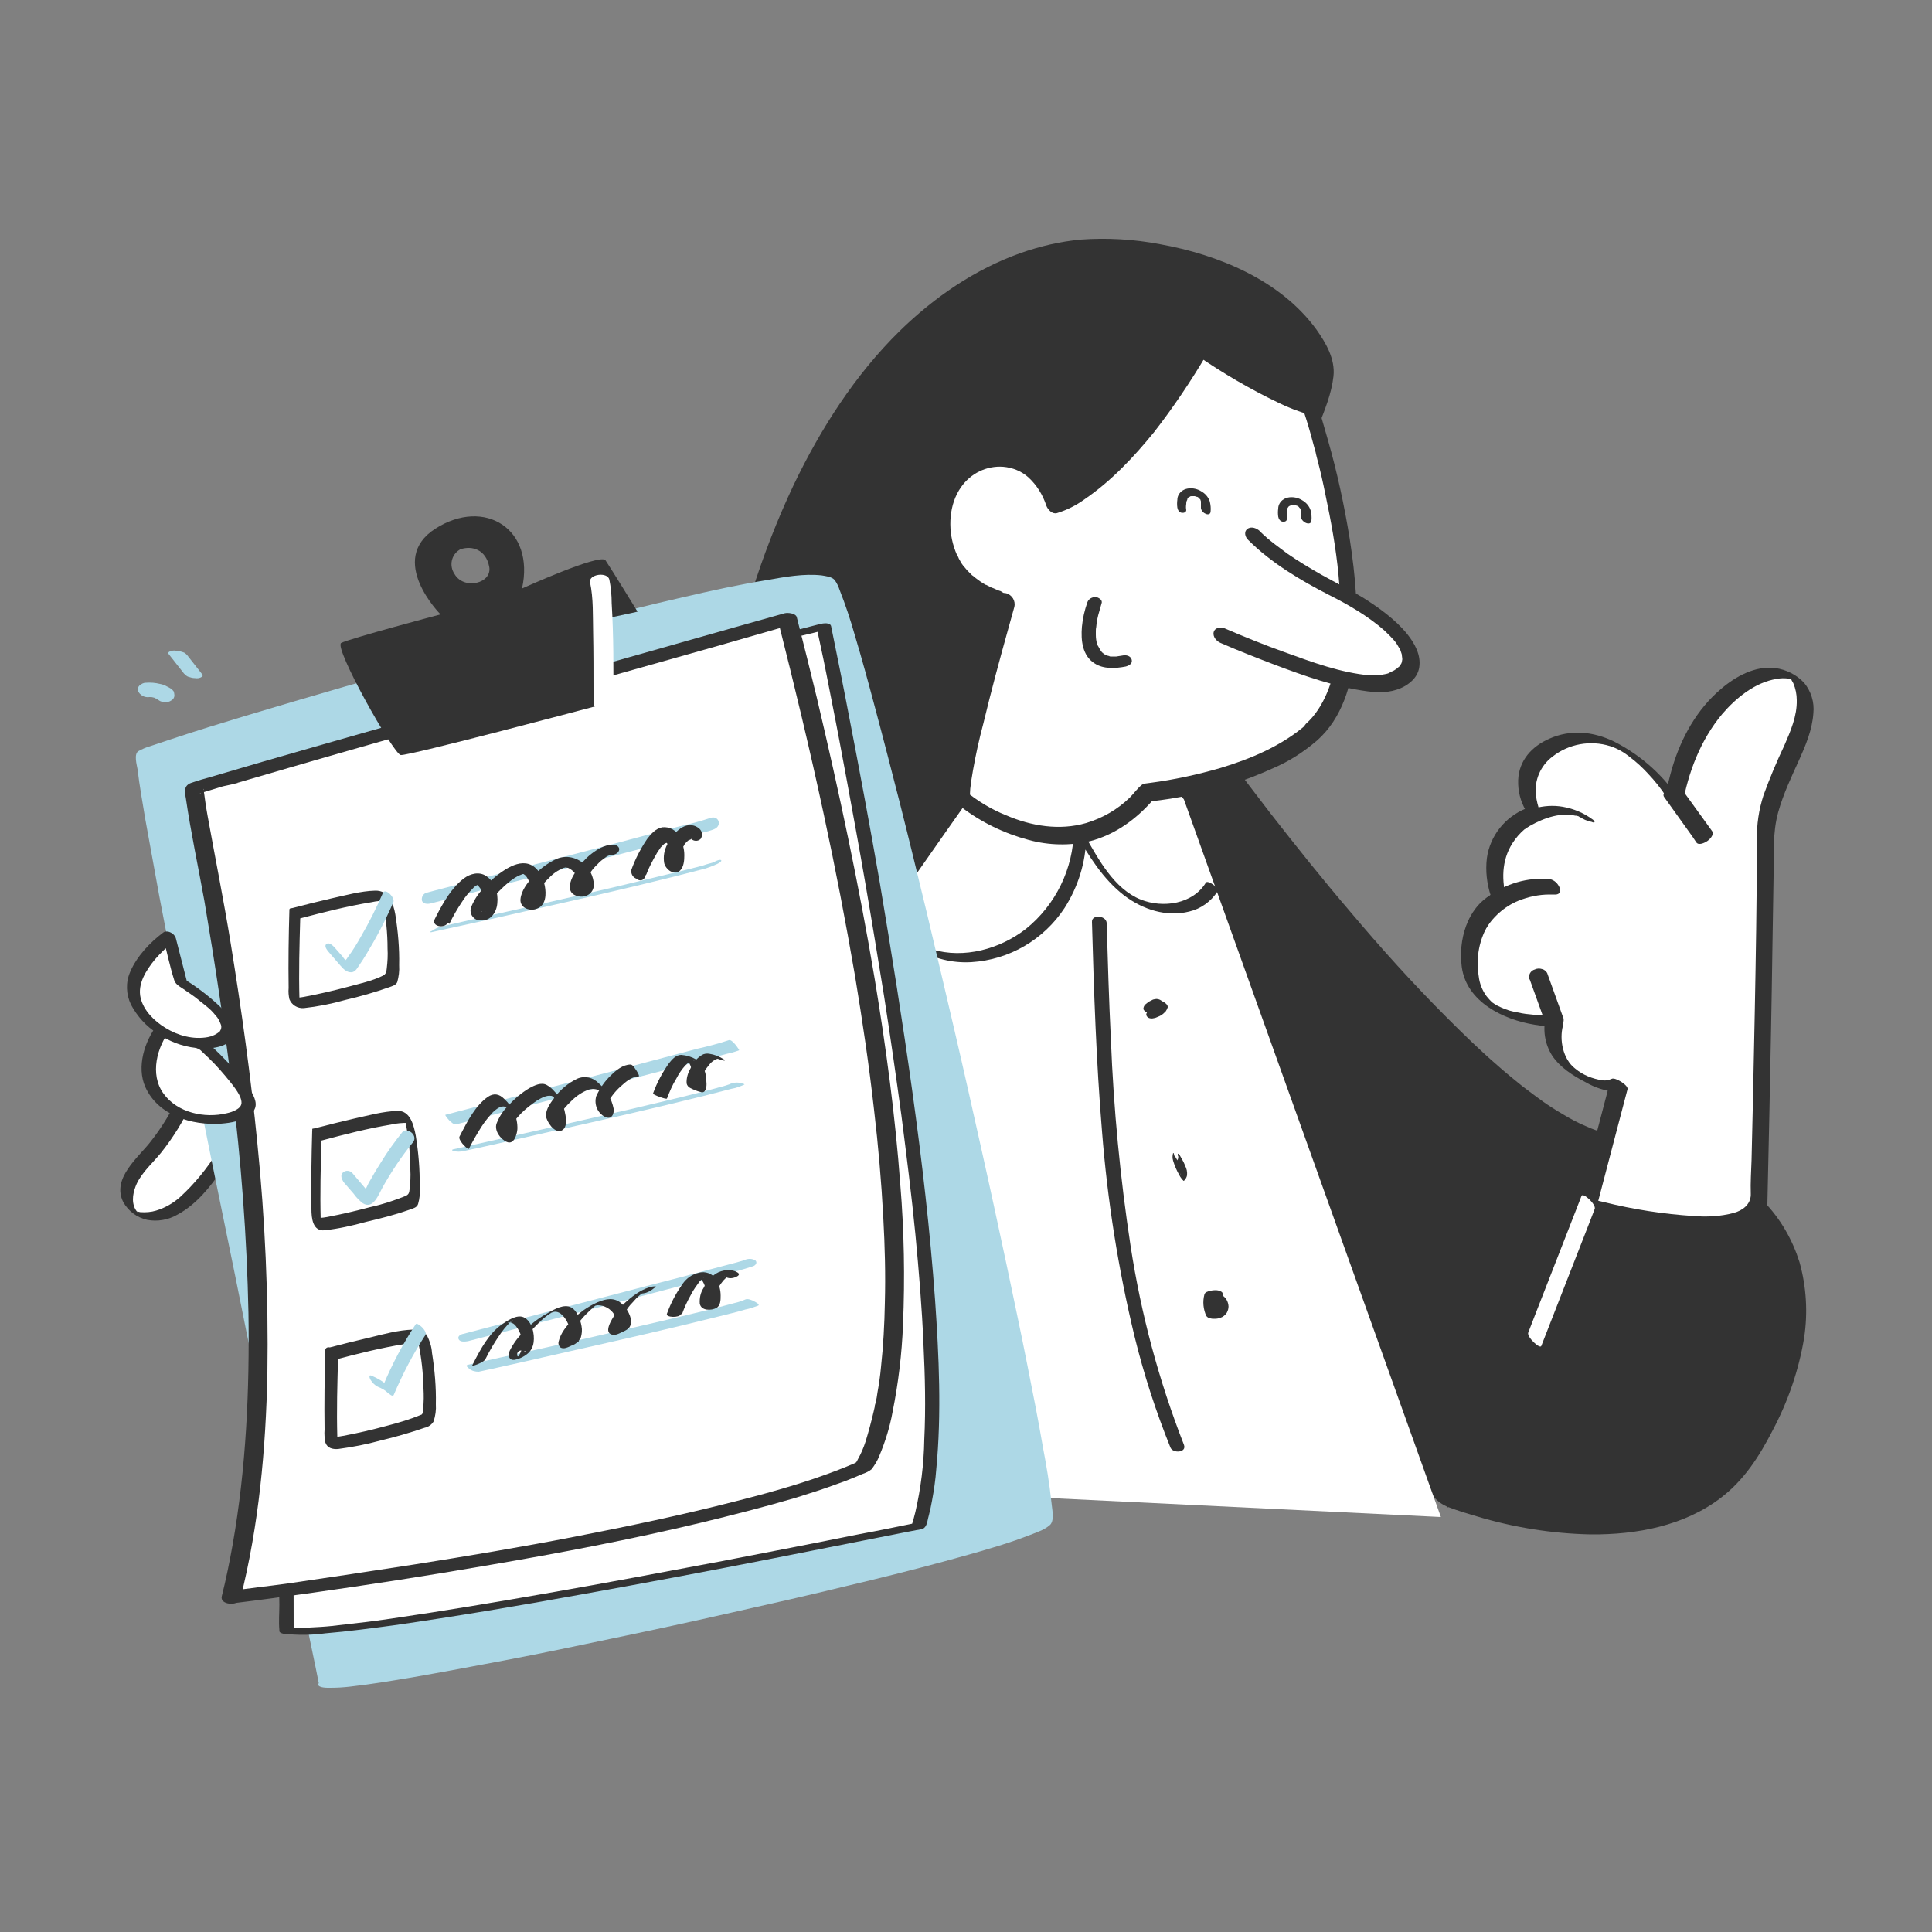 <svg transform="scale(1)" version="1.1" id="pJSd9RojPx" xmlns="http://www.w3.org/2000/svg" xmlns:xlink="http://www.w3.org/1999/xlink" x="0px" y="0px" viewBox="0 0 500 500" xml:space="preserve" class="pbimage_pbimage__wrapper__image__0LEis false"><rect x="0" y="0" width="500" height="500" fill="#808080" stroke="none"/><title>Quality Check</title><style type="text/css"> .st0{fill:#333;} .st1{fill:#FFFFFF;} .st2{fill:none;} .st3{fill:LIGHTBLUE;}
 .st3{fill:LIGHTBLUE;}
 .st1{fill:#FFFFFF;}
 .st0{fill:#333;}</style><g id="character"><path class="st0" d="M313.3,191.6c0,0,72.4,101.3,108.4,104.3s59.6,33.3,31.8,79.4c-22,36.5-80.5,13.5-80.5,13.5
		s-78.7-182.9-72.6-190.4S313.3,191.6,313.3,191.6z" fill="#333"></path><path class="st0" d="M311.5,190.5c2.5,3.5,5,6.9,7.6,10.3c6.3,8.4,12.8,16.6,19.5,24.7c8.5,10.3,17.2,20.4,26.5,30.1
		c9,9.7,18.7,18.6,29,26.9c4.5,3.5,9.2,6.8,14.2,9.6c3.8,2.3,8,3.9,12.3,5c2.6,0.6,5.4,0.6,8.1,1.1c3.5,0.6,7,1.4,10.4,2.6
		c3.1,1.1,6.1,2.5,8.9,4.2c0.7,0.4,1,0.6,1.6,1.1c0,0,0.4,0.2,0.6,0.5s0.3,0.3,0.7,0.6c1.1,0.9,2.1,1.8,3,2.8
		c10,10.8,11.5,26,8.1,39.8c-1.1,4.5-2.7,8.9-4.6,13.1c-2,4.6-4.4,9-7.2,13.1c-3.9,5.6-9.1,10.1-15.2,13.1
		c-11.5,5.8-25.1,6.2-37.7,4.6c-5.3-0.7-10.5-1.7-15.6-3c-1.9-0.5-3.8-1-5.6-1.6c-1.2-0.4-2.6-0.9-3.6-1.2l-1.3-0.5l3.6,2.8
		c-0.8-1.8-1.5-3.6-2.3-5.4c-2.1-4.9-4.1-9.7-6.2-14.6c-3-7.2-6.1-14.3-9.1-21.5c-3.6-8.7-7.3-17.4-10.9-26.1
		c-3.9-9.4-7.7-18.9-11.6-28.4s-7.6-18.9-11.2-28.3c-3.4-8.6-6.7-17.3-9.9-26c-2.6-7-5.1-14.1-7.5-21.3c-1.6-4.7-2.9-9.4-4-14.3
		c-0.3-1.2-0.4-2.5-0.3-3.7c0-0.4,0.2-0.8,0.5-1.1c2.2-2.8,5.2-4.9,8.6-6c1.3-0.4,2.7-0.6,4.1-0.5c0.4,0-1-1.3-1.1-1.4
		c-0.6-0.5-1.7-1.6-2.6-1.7c-1.6-0.1-3.3,0.2-4.8,0.7c-1.7,0.6-3.3,1.4-4.7,2.5c-1.4,1-2.7,2.2-3.7,3.6c-0.3,1-0.4,2.1-0.1,3.1
		c0.6,5,2.3,10,3.9,14.8c2.5,7.9,5.4,15.8,8.2,23.6c3.6,9.8,7.4,19.5,11.2,29.2c4.2,10.6,8.4,21.1,12.7,31.6
		c4.2,10.3,8.4,20.6,12.7,30.9c3.8,9,7.5,18,11.3,27c2.8,6.7,5.6,13.3,8.5,20c1.4,3.2,2.8,6.5,4.2,9.7c0.1,0.2,0.1,0.3,0.2,0.5
		c0.9,1.3,2.2,2.2,3.6,2.8l0.5,0.2c2.4,0.9,4.7,1.6,7.1,2.3c9.6,2.9,19.6,4.5,29.6,4.7c11.8,0.1,24.2-2.2,33.7-9.5
		c6-4.6,9.9-10.7,13.3-17.3c4-7.5,6.8-15.6,8.2-24c1-6.6,0.6-13.3-1.2-19.7c-1.8-5.7-4.8-11-9-15.4c-9.1-9.8-21.8-15.5-35-17
		c-2.1-0.2-4.1-0.5-6.1-0.9c-1.8-0.5-3.6-1.1-5.3-1.9c-1.9-0.8-3.8-1.8-5.6-2.9c-1.9-1.1-3.8-2.3-5.5-3.5l-1.5-1.1l-0.4-0.3
		l-0.8-0.6l-1.6-1.2l-0.8-0.6l0,0l-0.5-0.4c-2.2-1.8-4.2-3.4-6.2-5.2c-4.5-3.9-8.7-8-12.9-12.2c-8.8-8.8-17.1-18-25.1-27.5
		c-7.1-8.3-13.9-16.8-20.6-25.4c-4.1-5.3-8.1-10.6-12.1-16c-0.5-0.7-1.1-1.5-1.6-2.2c-0.7-0.9-1.6-1.6-2.7-2.2
		C312.2,190.5,310.9,189.7,311.5,190.5z" fill="#333"></path><path class="st1" d="M306.4,206.9l66.5,185.7L216.2,385c0,0-3-150.8,32.9-178.5S306.4,206.9,306.4,206.9z" fill="#FFFFFF"></path><path class="st1" d="M455.3,310.4c0,0,1.7-78,1.6-93.2s13.1-27.4,9.7-38.5s-28.2-2.2-33.3,28.4c0,0-13-20.7-28.4-15.3
		s-7.8,18.8-7.8,18.8s-14.4,5.4-9,22.3c0,0-9.4,5.3-7.5,18.8s21.8,12.6,21.8,12.6s-2.4,8.1,4.7,12.9c8.5,5.8,12,3.6,12,3.6l-8,30.5
		C411.1,311.2,455.1,323.1,455.3,310.4z" fill="#FFFFFF"></path><path class="st0" d="M457.4,311.5c0.2-7.6,0.3-15.1,0.5-22.7c0.3-14.5,0.6-29,0.8-43.5c0.1-6.2,0.2-12.3,0.3-18.5
		c0.1-5.6-0.3-11.2,1.2-16.6c1.3-4.7,3.4-9.1,5.4-13.5c1.7-3.8,3.4-7.8,3.7-12.1c0.3-2.9-0.6-5.7-2.4-7.9c-2-2.1-4.6-3.4-7.4-3.8
		c-5.2-0.7-10.4,2.2-14.1,5.4c-6.2,5.2-10.3,12.6-12.6,20.3c-0.7,2.4-1.3,4.8-1.7,7.3l4.2,2.1c-4.3-6.9-10.3-12.4-17.6-16.1
		c-5.4-2.6-11.2-3.2-16.8-0.7c-4.5,2-7.8,5.6-8,10.7c-0.1,2.8,0.6,5.5,2,7.9l0.1-0.6c-5.5,2.2-9.4,7.1-10.2,12.9
		c-0.4,3.3,0,6.6,1,9.7l0.2-0.3c-6.4,3.6-8.6,11.9-7.7,18.7c1.2,9.1,10.8,13.7,18.9,15c2.2,0.4,4.5,0.5,6.7,0.5l-3.8-2.7
		c-0.9,3.5-0.3,7.2,1.6,10.2c2.1,3.1,5.4,5.2,8.7,6.9c2.4,1.4,5,2.2,7.7,2.5c1,0.1,1.9,0,2.8-0.4l-4.1-2.7l-7,26.7l-1,3.8
		c-0.3,1.2,2.6,2.4,3.4,2.6c5.1,1.4,10.2,2.5,15.4,3.4c4.3,0.8,8.6,1.4,13,1.7c3.7,0.4,7.5,0.2,11.2-0.6
		C454.7,316.2,457.3,314.6,457.4,311.5c0-1.2-4.3-3.2-4.3-2.2c-0.1,2.5-2.2,4-4.4,4.6c-3.4,0.9-6.9,1.1-10.4,0.8
		c-7.8-0.5-15.6-1.7-23.2-3.6c-1.8-0.4-3.6-0.8-5.3-1.3l3.4,2.6l7-26.7l1-3.8c0.3-1-3.2-3.2-4.1-2.7c-0.7,0.3-1.5,0.5-2.3,0.4
		c-2.7-0.4-5.2-1.4-7.2-3.1c-3.1-2.4-4.1-7.4-3.1-11.1c0.3-1.1-2.9-2.8-3.8-2.7c-1.6,0.1-3.2,0-4.8-0.2c-1.4-0.1-2.8-0.4-4.2-0.7
		c-1.5-0.3-2.9-0.9-4.3-1.6c0.5,0.3-0.8-0.5-0.5-0.3s-0.3-0.2-0.3-0.2c-0.6-0.5,0.3,0.3-0.3-0.2c-0.6-0.5-1.1-1.1-1.6-1.7
		c-1.1-1.5-1.8-3.3-2-5.1c-0.8-4.8,0.1-9.7,2.7-13.8c1.2-1.9,2.8-3.5,4.6-4.7c0.1,0,0.2-0.1,0.2-0.3c0,0,0,0,0-0.1
		c-1.5-4.9-1.8-10.1,0.7-14.7c1.5-2.7,3.7-4.9,6.4-6.4c0.5-0.3,1.1-0.6,1.7-0.8c0.3-0.1,0.2-0.4,0.1-0.6c-0.3-0.5-0.5-0.9-0.6-1.4
		c-0.5-1.3-0.8-2.6-1-4c-0.5-3.9,1.2-7.8,4.3-10.1c4.2-3.3,9.8-4.3,14.9-2.7c1.9,0.6,3.6,1.6,5.2,2.9c1.6,1.2,3.1,2.6,4.5,4.1
		c1.8,1.9,3.5,4,4.9,6.2c0.6,0.8,1.4,1.4,2.2,1.7c0.2,0.1,1.8,0.9,1.9,0.4c1.5-8.5,4.7-16.9,10.3-23.6c3.6-4.2,8.5-8.2,14.1-9.1
		c1-0.2,2-0.2,2.9-0.1c0.4,0.1,0,0,0.4,0.1c0.1,0,0.9,0.2,0.3,0.1c0.4,0.1,0.3,0.1,0.1,0c0.2,0.1,0.5,0.3-0.2-0.1
		c0.2,0.1,0.5,0.4-0.1-0.1h0.1c-0.4-0.3,0.1,0.1,0.1,0.1s-0.3-0.3-0.1-0.1s0.2,0.2,0.3,0.3c-0.2-0.3,0.1,0.1,0.1,0.2
		c0.1,0.2,0.3,0.5,0.4,0.7c0.6,1.4,0.9,2.9,0.9,4.4c0.1,4.1-1.6,8-3.2,11.7c-2,4.2-3.8,8.5-5.4,12.9c-1.2,3.7-1.8,7.6-1.7,11.5
		c0,1.9,0,3.9,0,5.9c-0.1,5.7-0.1,11.4-0.2,17.2c-0.2,14.2-0.5,28.4-0.8,42.6l-0.4,17.2c-0.1,2.9-0.3,5.9-0.2,8.7c0,0.1,0,0.3,0,0.4
		C453.1,310.5,457.4,312.4,457.4,311.5z" fill="#333"></path><path class="st0" d="M443.1,215.1l-7.3-10.1l-1-1.5c-0.6-0.9-2.2-0.1-2.8,0.3s-2,1.6-1.3,2.5l7.3,10.2l1,1.5
		c0.6,0.9,2.2,0.1,2.8-0.3S443.7,216.1,443.1,215.1L443.1,215.1z" fill="#333"></path><path class="st0" d="M412.2,212.1c-2.3-1.7-4.9-2.8-7.7-3.3c-5.1-0.9-10,0.8-14.3,3.6c-0.6,0.4,1,1.3,1.3,1.4
		c0.6,0.3,1.2,0.6,1.8,0.7c0.3,0.1,0.9,0.3,1.2,0.1c3.6-2.3,8.1-4.2,12.2-3.7l1,0.2c0.4,0.1-0.3-0.1,0.2,0l0.5,0.1
		c0.5,0.1-0.5-0.2-0.1,0l0.4,0.1c0.4,0.2-0.6-0.3-0.1,0c0.2,0.1,0.5,0.4-0.2-0.1c0.1,0.1,0.3,0.2,0.5,0.2c-0.1,0.1-0.6-0.4-0.3-0.1
		l0.2,0.1c0.4,0.2-0.5-0.4-0.1-0.1c0.9,0.7,2.1,1.2,3.2,1.4C412.7,213.1,413,212.7,412.2,212.1L412.2,212.1z" fill="#333"></path><path class="st0" d="M401,227.5c-5.7-0.5-11.4,1.2-15.9,4.6c-2.1,1.7-3.8,3.8-5.1,6.2c-0.5,1,0.9,2.4,1.6,2.8
		c0.9,0.5,2,0.8,2.6-0.2c2-3.5,5.1-6.3,8.8-7.8c2.5-1,5.2-1.6,8-1.6h1.3c0.5,0-0.5,0,0,0c1,0.1,1.8-0.5,1.4-1.6
		C403.2,228.6,402.2,227.7,401,227.5L401,227.5z" fill="#333"></path><line class="st2" x1="398.2" y1="252.7" x2="402.3" y2="264.2"></line><path class="st0" d="M395.9,253.5l3.6,10l0.5,1.5c0.3,0.5,0.8,0.9,1.3,1c0.6,0.2,1.3,0.2,1.9-0.1c1.1-0.3,1.7-1.4,1.4-2.5
		c0-0.1,0-0.1-0.1-0.2l-3.6-10l-0.5-1.4c-0.3-0.5-0.8-0.9-1.3-1c-0.6-0.2-1.3-0.2-1.9,0.1c-1.1,0.3-1.7,1.4-1.4,2.5
		C395.8,253.4,395.9,253.5,395.9,253.5L395.9,253.5z" fill="#333"></path><path class="st0" d="M212.8,256.5c0,0-64.3,47.6-15.4-104.3c21.3-66,61-90.5,91.8-88.4s49.3,16.6,53.1,30.2
		c2.9,10.1-27.9,62.6-27.9,62.6l-59.3,39.5L212.8,256.5z" fill="#333"></path><path class="st0" d="M211.2,254.8c-2,1.4-4,2.6-6.2,3.7c-1,0.5-1.9,0.9-2.9,1.3l-0.7,0.3c-0.4,0.2,0.6-0.2,0,0l-0.5,0.2
		c-0.6,0.2-1.1,0.4-1.7,0.5c-1.1,0.3-2.2,0.6-3.3,0.7l-0.4,0c-0.5,0.1,0.7,0,0.1,0c-0.3,0-0.6,0.1-0.9,0.1c-0.6,0-1.1,0-1.7,0
		c-0.3,0-1.3-0.2-0.3,0c-0.3-0.1-0.6-0.1-0.9-0.1l-0.8-0.2l-0.4-0.1l-0.2,0c-0.5-0.1,0.2,0.1,0.3,0.1c-0.3,0.1-1.3-0.5-1.6-0.6
		c-0.1,0-0.2-0.1-0.3-0.2s0.7,0.4,0.1,0.1c-0.3-0.2-0.5-0.3-0.8-0.5s-0.5-0.4-0.7-0.5s0.5,0.5,0.1,0l-0.3-0.3
		c-0.2-0.2-0.5-0.4-0.7-0.7c-0.2-0.2-0.9-1.2-0.4-0.4c-0.4-0.6-0.8-1.2-1.2-1.8c-0.2-0.3-0.4-0.7-0.5-1l-0.3-0.5
		c-0.3-0.6,0.1,0.4-0.1-0.3c-0.7-1.8-1.3-3.6-1.6-5.5c-0.2-1.1-0.4-2.2-0.5-3.3c-0.1-0.5,0,0.4,0-0.1c0-0.1,0-0.3,0-0.4
		c0-0.3-0.1-0.6-0.1-0.9c-0.1-0.6-0.1-1.3-0.1-1.9c-0.3-6.7,0.1-13.4,1-20.1c3-23.1,9.7-45.8,16.8-68c7.3-22.8,17.9-45.2,34.4-62.7
		c11.2-11.9,25.5-21.5,41.5-24.7c3.3-0.7,6.6-1,9.9-1.1c5.3,0,10.6,0.5,15.7,1.6c10.5,2,21.3,6.1,29.3,12.9c3.1,2.6,5.7,5.7,7.7,9.1
		c0.9,1.4,1.5,2.9,2,4.5c0.1,0.2,0.1,0.4,0.1,0.6c0.1,0.4,0-0.4,0,0.2s0,0.9,0,1.4c-0.3,2.6-0.9,5.1-1.9,7.6
		c-1.2,3.5-2.7,7-4.2,10.4c-6.1,13.4-13,26.5-20.4,39.3c-0.5,0.8-0.9,1.6-1.4,2.4l0.7-0.7l-20.7,13.8L260,190.1
		c-2.1,1.4-4.3,2.8-6.4,4.2c-0.5,0.5-1,1-1.3,1.6l-2.9,4.1l-21.7,30.9C222.1,238.9,216.6,246.8,211.2,254.8c-0.2,0-0.3,0.2-0.4,0.3
		c-0.6,0.9-0.3,2.1,0.6,2.7c0,0,0.1,0.1,0.2,0.1c0.8,0.5,2.6,1,3.3,0l10.4-14.8l19.6-28l8.1-11.5l2.7-3.9c0.5-0.6,1-1.3,1.4-2
		c0.3-0.6,0,0.3-0.2,0.1c0,0,0.4-0.3,0.4-0.3l2.5-1.6l9.9-6.6l28.4-18.9c6-4,12-7.9,18-12c1.3-0.9,2-2.7,2.7-4
		c2.2-3.8,4.3-7.6,6.4-11.5c5.8-10.6,11.5-21.4,16-32.6c1.6-4.1,3.4-8.4,3.9-12.9s-2-8.7-4.4-12.1c-9.3-12.8-25.4-19.4-40.5-22.1
		c-6.8-1.3-13.7-1.7-20.5-1.2c-5.3,0.5-10.5,1.7-15.6,3.5c-11.8,4.2-22.3,11.4-31.3,20.2c-11.5,11.3-20.4,25.2-27.4,39.8
		c-4.3,9.1-7.9,18.4-10.9,28c-3.1,9.8-6,19.6-8.7,29.5c-3.7,14-7,28.2-8.4,42.7c-0.8,8.2-1.2,16.8,0.8,24.9
		c1.2,4.8,3.5,9.5,7.6,12.3c3.3,2.1,7.3,3,11.2,2.5c3.6-0.5,7.2-1.5,10.4-3.1c2.1-1,4.2-2.2,6.2-3.5l0.9-0.6
		C216.7,256.5,213,253.4,211.2,254.8z" fill="#333"></path><path class="st1" d="M339.6,189.4c21.6-19.1-0.5-84.4-0.5-84.4c-11-3-28.5-15.1-28.5-15.1c-21.5,36.7-37.8,40.5-37.8,40.5
		c-6.6-19-28.5-14.2-28.8,3.8s16.7,21.4,16.7,21.4s-12.6,43.5-11.6,50.7c0,0,27.3,22.8,47.8-1.4C297,205,324.9,202.4,339.6,189.4z" fill="#FFFFFF"></path><path class="st0" d="M340.9,191.6c6.5-5.8,8.9-14.4,9.8-22.8c1-9.8,0.1-19.7-1.4-29.4c-1.4-8.6-3.2-17-5.6-25.4
		c-0.7-2.4-1.4-4.9-2.1-7.3c-0.2-0.6-0.4-1.2-0.6-1.7l-0.1-0.3c-0.6-1.6-2-1.9-3.4-2.4c-5.3-1.9-10.5-4.4-15.3-7.3
		c-3.5-2-7-4.2-10.4-6.5l-0.6-0.4c-0.6-0.4-1.9-0.7-2.4,0.1c-6.2,10.6-13.2,20.9-22,29.5c-3.8,3.8-8.2,7.5-13.1,9.8l-1,0.4
		c-0.5,0.2,0.5-0.2,0,0l-0.3,0.1l-0.6,0.2l2.7,1.9c-2.2-6.1-6.5-11.8-13.1-13.6c-5.2-1.4-10.8,0.1-14.6,4
		c-4.7,4.6-5.7,11.8-4.6,18.1c1,6.1,4.4,11.6,9.5,15.3c2.8,2,5.9,3.4,9.2,4.2l-2.3-3.7c-3.7,12.6-7.2,25.3-9.9,38.1
		c-0.8,3.3-1.3,6.6-1.7,10c-0.2,1.1-0.2,2.3-0.1,3.4c0.2,1.2,0.8,2.2,1.8,2.9c5.2,4,11.2,6.9,17.6,8.6c5.2,1.4,10.6,1.5,15.8,0.3
		c6.5-1.7,12-5.7,16.4-10.8l-0.8,0.5c3.5-0.4,7-0.9,10.4-1.7c7.4-1.4,14.6-3.8,21.4-6.9C333.7,197,337.4,194.6,340.9,191.6
		c0.8-0.7,0.9-2.1,0.2-3c-0.5-0.7-1.9-2-2.9-1.2c-6.4,5.6-14.5,9-22.5,11.4c-5.9,1.7-11.9,3-18,3.8c-0.5,0.1-1,0.1-1.5,0.2
		c-0.3,0.1-0.6,0.2-0.8,0.4c-1.1,0.9-2,2.2-3,3.2c-3.2,3.1-7,5.3-11.3,6.6c-6.9,2-14.2,0.8-20.7-2c-3.8-1.5-7.4-3.7-10.6-6.3
		l1.3,2.1c0-0.1-0.1-0.8-0.1-0.4s0-0.3,0-0.5c0-0.6,0.1-1.2,0.1-1.8c0.2-1.6,0.4-3.1,0.7-4.7c0.7-4,1.6-8.1,2.7-12.2
		c2-8.3,4.2-16.5,6.5-24.7c0.5-1.8,1-3.6,1.5-5.4c0.4-1.6-0.6-3.2-2.2-3.6c0,0-0.1,0-0.1,0l-0.5-0.1c0.6,0.1,0.2,0.1-0.1,0L259,153
		c-0.7-0.2-1.3-0.5-2-0.8c-0.4-0.1-0.7-0.3-1.1-0.5l-0.6-0.3c0,0-0.3-0.2-0.1,0l-0.2-0.1c-0.9-0.5-1.7-1.1-2.5-1.7l-0.6-0.5
		c-0.4-0.3,0,0-0.3-0.2c-0.4-0.4-0.9-0.9-1.3-1.3l-0.5-0.6c-0.1-0.1-0.6-0.7-0.3-0.3c-0.4-0.5-0.8-1.1-1.1-1.7
		c-0.2-0.3-0.3-0.5-0.4-0.8l-0.2-0.4c0.2,0.3,0-0.1-0.1-0.1c-0.3-0.7-0.6-1.4-0.8-2.1c-1.6-4.9-1.3-11.1,1.8-15.5
		c2.5-3.6,6.6-5.6,10.9-5.3c2.4,0.2,4.7,1.1,6.5,2.7c2.2,2,3.8,4.6,4.7,7.4c0.4,1,1.5,2.2,2.7,1.9c2.6-0.8,5-2,7.2-3.6
		c6.9-4.7,12.8-11,18-17.4c4.9-6.3,9.4-13,13.5-19.9l-2.4,0.1c6.7,4.6,13.7,8.7,21,12.2c2.6,1.3,5.3,2.3,8,3.1l-1.7-1.8
		c0.7,2.2,1.4,4.3,2,6.5c0.3,1.1,0.6,2.2,0.9,3.3c0.2,0.6,0.3,1.2,0.5,1.8c0,0.2,0.1,0.3,0.1,0.5c-0.1-0.4,0-0.1,0,0
		c0.1,0.4,0.2,0.8,0.3,1.2c0.8,3,1.5,6.1,2.1,9.1c2.9,13.7,5.2,28.2,3,42.1c-1,6.2-3.3,13.1-8,17.3c-0.8,0.8-0.9,2.1-0.2,3.1
		C338.5,191.1,340,192.4,340.9,191.6z" fill="#333"></path><path class="st0" d="M281.4,155.9c-0.7,2-1.2,4.1-1.4,6.3c-0.3,3.5,0.1,7.5,3.3,9.5c2.3,1.5,5.4,1.3,8,0.8c0.8-0.2,1.8-0.7,1.6-1.7
		s-1.3-1.3-2.1-1.2c-0.6,0.1-1.3,0.2-1.9,0.3h-0.3c0.5,0,0,0-0.1,0c-0.3,0-0.6,0-0.9,0s-0.4,0-0.6-0.1c0.5,0.1-0.2-0.1-0.3-0.1
		l-0.6-0.2c0.4,0.2-0.1-0.1-0.3-0.2s-0.3-0.2-0.4-0.3c0.4,0.3,0-0.1-0.1-0.1s-0.2-0.2-0.3-0.4s-0.1-0.1-0.2-0.2c0.3,0.3,0,0.1,0,0
		c-0.2-0.3-0.3-0.6-0.5-0.9c-0.1-0.2-0.2-0.3-0.3-0.5c-0.1-0.3,0.1,0.3,0,0c0-0.1,0-0.2-0.1-0.3c-0.2-0.8-0.3-1.5-0.3-2.3
		c0-0.2,0-0.4,0-0.5s0-0.7,0-0.3c0-0.4,0-0.8,0.1-1.2c0.1-1.4,0.4-2.8,0.8-4.1c0.2-0.7,0.4-1.4,0.6-2.1c0.3-0.9-0.9-1.5-1.5-1.6
		C282.6,154.5,281.7,155,281.4,155.9L281.4,155.9z" fill="#333"></path><path class="st1" d="M324.7,138.7c0,0,6.9,6.9,19.8,13.5c24.2,12.2,24.4,22,14.9,24.6s-43-12.1-43-12.1" fill="#FFFFFF"></path><path class="st0" d="M323.1,139.8c5.9,5.9,13.5,10.4,20.9,14.2c5,2.5,10.1,5.5,14.2,9.1c0.7,0.7,1.4,1.3,2.1,2.1
		c0.5,0.5,1,1.1,1.4,1.8c0.2,0.3,0.3,0.6,0.5,0.8c0.3,0.5,0-0.1,0.2,0.4c0.1,0.3,0.2,0.6,0.3,0.9c0,0.1,0.1,0.2,0.1,0.4s0-0.4,0,0.1
		l0.1,0.8c0,0.6,0.1-0.1,0,0.3l-0.1,0.6c0,0.1-0.1,0.2-0.1,0.4c0.2-0.6,0,0-0.1,0.1s-0.2,0.4-0.3,0.5s-0.5,0.6-0.2,0.2
		c-0.4,0.4-0.8,0.7-1.3,1l-0.4,0.2c-0.4,0.2,0.3-0.1,0,0s-0.5,0.2-0.8,0.4s-0.5,0.2-0.8,0.3l-0.5,0.1c-0.1,0-0.6,0.1-0.3,0.1
		s-0.5,0.1-0.6,0.1l-0.8,0.1c-0.4,0-0.7,0-1.1,0H355c0.5,0-0.3,0-0.4,0c-7.7-0.7-14.9-3.4-22.1-6c-5.3-1.9-10.5-4-15.6-6.2
		c-1-0.4-2.5-0.2-2.8,1s0.8,2.4,1.8,2.8c4.6,2,9.2,3.8,13.9,5.6c7.7,2.9,15.8,5.8,24,6.9c3,0.4,5.9,0.4,8.7-0.8
		c2.3-1,4.4-2.8,4.8-5.4c0.5-3.2-1.2-6.2-3.1-8.6c-3.1-3.8-7.3-6.8-11.4-9.4c-3.5-2.1-7.1-3.9-10.7-5.9c-3-1.7-6-3.5-8.9-5.5
		c-1.1-0.8-2.1-1.6-3.2-2.4c-0.5-0.4-0.9-0.7-1.4-1.1c0.4,0.3,0,0-0.1-0.1l-0.5-0.4c-0.6-0.6-1.3-1.1-1.9-1.8
		c-0.8-0.8-2.3-1.4-3.3-0.6S322.3,139.1,323.1,139.8L323.1,139.8z" fill="#333"></path><path class="st0" d="M313.3,132.4c0.1-0.9,0-1.7-0.2-2.6c-0.4-1.2-1.2-2.1-2.3-2.7c-1.8-1.1-4.7-1.1-5.8,1
		c-0.2,0.4-0.3,0.8-0.3,1.2c-0.1,0.7-0.1,1.4,0,2.1c0.1,0.6,0.5,1.2,1.1,1.3c0.5,0.1,1.2-0.1,1.2-0.7c-0.1-0.5-0.1-1,0-1.6
		c0-0.2,0-0.4,0.1-0.7c0,0,0,0.2,0,0.1s0-0.1,0-0.1c0-0.1,0-0.1,0.1-0.2c0-0.1,0.1-0.2,0.1-0.4c0-0.1,0,0.1,0,0.1l0-0.1l0.1-0.2
		l0.1-0.1c-0.1,0.1,0.1-0.1,0.1-0.1l0.2-0.1c0.1,0,0.3-0.1,0.1-0.1c0.2-0.1,0.4-0.1,0.5-0.1h0.2c0.1,0,0.3,0,0.4,0h0.2l0.3,0.1
		l0.3,0.1c0,0,0.2,0.1,0,0s0,0,0.1,0l0.2,0.1l0.1,0.1c0,0-0.2-0.1-0.1-0.1l0.2,0.2l0.1,0.1c0.2,0.1,0,0,0,0c0.1,0.1,0.1,0.2,0.2,0.2
		c0,0,0.1,0.1,0.1,0.1s-0.1-0.2-0.1-0.1c0,0.1,0.1,0.1,0.1,0.2l0,0.1c0.1,0.1,0,0,0-0.1c0.1,0.2,0.1,0.4,0.1,0.5c0,0,0,0.1,0,0.1
		s0-0.2,0,0s0,0.2,0,0.3c0,0.4,0,0.8,0,1.2C311,132.9,313.2,133.8,313.3,132.4L313.3,132.4z" fill="#333"></path><path class="st0" d="M339.4,134.7c0.1-0.9,0-1.7-0.2-2.6c-0.4-1.2-1.2-2.1-2.3-2.7c-1.8-1.1-4.7-1.1-5.8,1
		c-0.2,0.4-0.3,0.8-0.3,1.2c-0.1,0.7-0.1,1.4,0,2.1c0.1,0.6,0.5,1.2,1.1,1.3c0.5,0.1,1.2-0.1,1.1-0.7c0-0.5,0-1,0-1.6
		c0-0.2,0-0.4,0.1-0.7c0,0,0,0.2,0,0.1s0-0.1,0-0.1c0-0.1,0-0.1,0-0.2c0-0.1,0.1-0.2,0.1-0.4s0,0.1,0,0.1l0.1-0.1
		c0-0.1,0.1-0.1,0.1-0.2c0,0,0.2-0.2,0.1-0.1s0.1-0.1,0.1-0.1c0.1,0,0.1-0.1,0.2-0.1c0.1,0,0.3-0.1,0.1-0.1c0.2-0.1,0.4-0.1,0.5-0.1
		h0.5c0,0,0.3,0,0.1,0s0,0,0.1,0l0.3,0.1l0.3,0.1c0,0,0.2,0.1,0,0h0.1l0.2,0.1c0,0,0.1,0.1,0.1,0.1s-0.2-0.1-0.1,0s0.2,0.1,0.2,0.2
		l0.1,0.1c0.1,0.1,0,0,0,0s0.2,0.2,0.2,0.2s0.1,0.1,0.1,0.1s-0.1-0.2-0.1-0.1s0.1,0.1,0.1,0.2c0,0,0,0.1,0,0.1c0.1,0.1,0,0,0-0.1
		s0.1,0.4,0.1,0.5s0,0.1,0,0.1s0-0.2,0,0s0,0.2,0,0.3c0,0.4,0,0.8,0,1.2C337,135.3,339.3,136.2,339.4,134.7L339.4,134.7z" fill="#333"></path><path class="st0" d="M230.4,233.3c-1.2,5.1,3,9.7,7,12.2c4.2,2.6,9.1,3.8,14,3.5c9.8-0.6,18.7-5.8,24.1-14
		c3.5-5.5,5.5-11.8,5.6-18.3l-2.9-1.4c3.5,6.1,7.2,12.2,12.8,16.5c4.8,3.6,10.9,5.6,16.8,4.1c3-0.7,5.6-2.6,7.3-5.2
		c0.5-0.9-2.5-3-3-2.3c-3.4,5.6-11.1,6.7-16.9,4.4c-6.9-2.8-10.9-10.4-14.4-16.5c-0.2-0.4-2.9-2.5-2.9-1.4
		c-0.1,9.9-4.7,19.3-12.4,25.5c-6.7,5.2-16,7.8-24.3,5.3c-4.6-1.4-9.1-5-7.9-10.3c0.2-0.9-2.8-2.9-3.1-1.9L230.4,233.3z" fill="#333"></path><path class="st0" d="M282.6,238.6c0.5,18.1,1.1,36.1,2.6,54.2c1.4,17.9,4.2,35.6,8.4,53c2.4,9.8,5.5,19.4,9.3,28.8
		c0.6,1.6,4.3,1.4,3.5-0.7c-6.5-16.6-11.1-33.8-13.8-51.4c-2.7-17.7-4.4-35.5-5.1-53.4c-0.5-10.1-0.8-20.2-1.1-30.3
		C286.2,236.9,282.5,236.6,282.6,238.6L282.6,238.6z" fill="#333"></path><path class="st0" d="M296.8,262.1c-0.2,0.3-0.2,0.6,0,0.9c0.2,0.3,0.4,0.4,0.7,0.5c0.4,0.1,0.7,0.1,1.1,0c0.2,0,0.5-0.1,0.7-0.2
		c0.5-0.2,1-0.4,1.4-0.7c0.2-0.1,0.4-0.3,0.6-0.5c0.3-0.2,0.5-0.5,0.7-0.9c0.1-0.2,0.1-0.3,0.2-0.5c0,0,0-0.1,0-0.1
		c0-0.3-0.1-0.5-0.3-0.7c-0.2-0.2-0.4-0.4-0.6-0.5c-0.4-0.2-0.7-0.4-1-0.6c-0.2-0.1-0.4-0.2-0.6-0.2c-0.3-0.1-0.5-0.1-0.8,0
		c-0.3,0-0.6,0.1-0.9,0.3c-0.3,0.1-0.6,0.3-0.9,0.5l-0.5,0.4c-0.3,0.2-0.5,0.5-0.6,0.8l-0.1,0.4c0,0.2,0.1,0.4,0.3,0.6
		c0.4,0.4,1,0.5,1.3,1l-0.2-0.2c0.1,0.1,0.2,0.2,0.2,0.4l-0.1-0.3c0,0.1,0,0.1,0,0.2l0.1-0.4l-0.1,0.1l0.2-0.4l-0.1,0.1l0.4-0.4
		l-0.1,0.1l0.5-0.4l-0.1,0.1l0.6-0.3l-0.1,0l0.6-0.2h-0.1l0.6-0.1h-0.1l0.5,0h-0.1l0.5,0h-0.1l0.4,0.1c0,0-0.1,0-0.1,0l0.2,0.2
		c0,0,0,0,0-0.1l0,0.3c0,0,0-0.1,0-0.1l-0.1,0.4l0,0c0.1-0.2,0.1-0.4,0.1-0.5c0-0.2-0.1-0.3-0.2-0.4c-0.2-0.1-0.4-0.2-0.6-0.2
		c-0.3,0-0.5,0-0.8,0l-0.6,0.1c-0.4,0.1-0.8,0.3-1.2,0.6l-0.5,0.4C297.2,261.5,296.9,261.8,296.8,262.1L296.8,262.1z" fill="#333"></path><path class="st0" d="M303.6,298.4c-0.2,0.7-0.2,1.3,0,2c0.4,1.3,0.9,2.5,1.6,3.7c0.3,0.6,0.7,1.1,1.1,1.5l0.1,0
		c0.4-0.4,0.7-0.9,0.8-1.4c0.1-0.9-0.1-1.8-0.5-2.5c-0.2-0.6-0.5-1.2-0.8-1.7c-0.1-0.2-0.3-0.5-0.4-0.7c-0.1-0.2-0.2-0.4-0.4-0.5
		c-0.1-0.1-0.3-0.4-0.3-0.1l0,0.3c0.1,0.3,0.2,0.6,0.3,0.9c0.1,0.2-0.2-0.6-0.1-0.3s-0.1-0.4-0.1-0.2c0,0.1,0,0.1,0,0.2V299
		c0.1,0.4,0,0.8-0.1,1.1V300c-0.1,0.4-0.4,0.8-0.7,1.1h0.1l-0.1-0.1l0.2,0.2l-0.1-0.1l0-0.1c-0.1-0.1,0,0,0.2,0.2v0
		c-0.1-0.1,0,0,0.2,0.4l0.2,0.4c0.2,0.3,0.4,0.7,0.5,1c-0.1-0.2,0,0,0.2,0.4c-0.1-0.2,0,0,0.1,0.4l0,0c0-0.1,0,0,0.1,0.3
		c0-0.1,0-0.2-0.1-0.3v0.3c-0.1-0.4,0-0.8,0.1-1.2v0.1l0,0c0-0.1,0-0.2,0-0.2c0-0.2-0.1-0.3-0.1-0.5c-0.2-0.6-0.4-1.1-0.7-1.6
		c-0.3-0.5-0.5-1.1-0.9-1.5l-0.2-0.3C303.9,298.5,303.7,298.4,303.6,298.4L303.6,298.4z" fill="#333"></path><path class="st0" d="M311.7,335c-0.5,1.9-0.3,3.8,0.5,5.6c0.2,0.2,0.4,0.4,0.7,0.5c0.4,0.1,0.7,0.2,1.1,0.2c0.4,0,0.9,0,1.3-0.1
		c0.4-0.1,0.7-0.2,1.1-0.4c0.6-0.4,1.1-0.9,1.3-1.5c0.2-0.5,0.3-1.1,0.2-1.6c-0.2-1.3-1-2.3-2.2-2.8c-0.6-0.2-1.2-0.3-1.8-0.2
		c-0.6,0-1.2,0.2-1.7,0.5c-0.3,0.2-0.7,0.5-0.7,0.9c0.1,0.4,0.4,0.7,0.8,0.8l0.2,0.1l-0.4-0.2c0.2,0.1,0.3,0.2,0.5,0.4l-0.3-0.3
		c0.2,0.3,0.4,0.6,0.6,0.9l-0.1-0.3c0.2,0.5,0.2,1,0.1,1.5l0.1-0.3c-0.1,0.3-0.2,0.6-0.4,0.9l0.2-0.3c-0.1,0.2-0.3,0.3-0.4,0.4
		l0.4-0.3l0,0l4.2,0.2c-0.1-0.2-0.1-0.3-0.2-0.5l0.1,0.3c-0.5-1.3-0.6-2.8-0.4-4.2l-0.1,0.3c0-0.1,0-0.2,0-0.3
		c0.1-0.2,0.1-0.3,0-0.5c0-0.2-0.2-0.3-0.3-0.4c-0.5-0.3-1-0.4-1.5-0.4c-0.6,0-1.3,0.1-1.9,0.3l-0.5,0.2
		C312,334.5,311.8,334.7,311.7,335L311.7,335z" fill="#333"></path><path class="st1" d="M48,284.4c-2.9,6.1-6.7,11.7-11.3,16.6c-7.3,7.6-3.8,16.5,5.9,13.1S61.8,292,61.8,292L48,284.4z" fill="#FFFFFF"></path><path class="st0" d="M46.4,283.3c-2,4.3-4.4,8.3-7.3,12c-3.2,4.2-10.3,9.6-7.2,15.8c1.3,2.3,3.5,4,6.2,4.6c2.7,0.5,5.5,0,7.9-1.4
		c4.8-2.6,8.4-7.1,11.4-11.5c2.2-3.1,4.2-6.4,6-9.8c0.3-0.6-1.4-1.6-1.7-1.7l-13.8-7.6c-0.3-0.1-1.3-0.8-1.4-0.2s1.4,1.4,1.7,1.6
		l13.9,7.6l-1.7-1.7c-1.2,2.4-2.6,4.7-4.1,7c-2.7,4.4-5.9,8.3-9.7,11.8c-1.8,1.6-3.9,2.8-6.2,3.5c-1.3,0.4-2.7,0.5-4.1,0.4
		c-0.3-0.1-0.6-0.1-0.9-0.2c0.3,0.1,0.2,0.3,0,0s-0.3-0.4-0.4-0.6c-1.1-2.1-0.5-4.6,0.4-6.6c1.5-3.1,4.2-5.4,6.3-8
		c3.1-3.9,5.7-8.1,7.8-12.6C49.9,284.6,46.7,282.8,46.4,283.3z" fill="#333"></path><path class="st3" d="M84.2,436c0,0-50-238.2-47.2-241.1s169.6-51.6,176.8-44.8s60.1,235.9,56.4,244.1S84.6,440.4,84.2,436z" fill="LIGHTBLUE"></path><path class="st3" d="M86,436l-1-4.7c-0.9-4.3-1.8-8.7-2.7-13l-4.1-19.7c-1.7-8.2-3.4-16.5-5.1-24.8c-1.9-9.3-3.8-18.7-5.8-28
		c-2-9.9-4-19.9-6.1-29.8c-2-9.9-4-19.9-6-29.8c-1.9-9.3-3.7-18.7-5.6-28.1c-1.6-8.3-3.2-16.6-4.8-24.9c-1.2-6.6-2.5-13.2-3.6-19.9
		c-0.8-4.4-1.6-8.9-2.2-13.4c-0.2-1.2-0.3-2.4-0.4-3.7c0-0.3,0-0.7,0-1c0-0.1,0-0.2,0-0.3c0-0.1-0.1,0.1,0,0s-0.2,0.1,0.1-0.1
		l0.5-0.2c0.5-0.2,1.1-0.4,1.6-0.6c1.8-0.7,3.6-1.2,5.3-1.8c5.8-1.9,12-3.8,18-5.6c8.4-2.5,16.8-5,25.2-7.4c9.7-2.8,19.3-5.5,29-8.2
		c10-2.7,20-5.4,30-8c9.2-2.4,18.4-4.7,27.7-6.9c7.3-1.7,14.7-3.4,22-4.6c2.7-0.5,5.4-0.9,8.1-1.2l0.8-0.1l0.7-0.1h0.6l0.8-0.1h1.3
		c-0.7,0,0.4,0,0.7,0c-0.8,0,0.9,0,0.1,0c0.1,0,0.2,0,0.3,0.1l0,0c-0.3-0.2,0.3,0.2,0.1,0c0.1,0.1,0.2,0.2,0.3,0.3
		c0.5,0.8,0.9,1.6,1.2,2.5c1.5,3.8,2.7,7.7,3.9,11.6c1.9,6.3,3.6,12.6,5.3,18.9c2.2,8.1,4.3,16.3,6.3,24.4
		c2.4,9.3,4.7,18.7,6.9,28.1c2.5,10.1,5,20.1,7.3,30.3s4.7,20.3,7,30.5c2.2,9.7,4.3,19.5,6.4,29.2c1.9,8.7,3.7,17.4,5.4,26.1
		c1.4,7,2.8,14.1,4,21.1c0.9,4.9,1.7,9.8,2.3,14.7c0.2,1.4,0.3,2.9,0.4,4.3c0,0.4,0,0.9,0,1.3c0,0.2-0.1,0.4-0.2,0.7
		c-0.6,0.7-1.5,1.3-2.4,1.6c-1.7,0.8-3.5,1.5-5.3,2.1c-5.8,2-11.7,3.7-17.7,5.3c-8.2,2.2-16.5,4.3-24.8,6.3
		c-9.6,2.3-19.2,4.6-28.8,6.7c-10,2.3-20,4.4-30.1,6.5c-9.5,2-19,3.9-28.6,5.8c-7.9,1.5-15.9,3-23.8,4.4c-5.6,1-11.2,1.9-16.8,2.6
		l-1.4,0.1l-0.6,0.1c-0.6,0.1,0.2,0-0.2,0l-2,0.1c-0.5,0,0.5,0,0,0c-0.1,0-0.3,0-0.3,0c-0.2,0.2,0.4,0,0.2,0s0.1,0,0.2,0
		c-0.2,0,0.3,0.1,0.3,0.1C86,435.9,86,436,86,436c-0.1-0.9-3.8-0.7-3.7-0.1c0.1,1,2.6,0.9,3.2,0.9c1.7,0,3.4-0.1,5.1-0.3
		c5.4-0.6,10.7-1.5,16.1-2.4c8-1.4,16-2.9,23.9-4.4c9.5-1.8,19-3.8,28.5-5.8c10.1-2.1,20.3-4.3,30.4-6.6c9.8-2.2,19.6-4.4,29.4-6.8
		c8.5-2,16.9-4.1,25.4-6.4c6.2-1.7,12.5-3.4,18.6-5.5c1.9-0.7,3.9-1.4,5.8-2.2c1.1-0.4,2.2-1,3.1-1.8c1.2-1.3,0.4-4.4,0.3-5.9
		c-0.5-4.8-1.3-9.5-2.2-14.2c-1.2-7-2.6-14.1-4-21.1c-1.7-8.7-3.6-17.4-5.4-26.1c-2.1-9.8-4.2-19.6-6.4-29.4
		c-2.3-10.3-4.6-20.6-7-30.9s-4.8-20.5-7.2-30.6c-2.3-9.5-4.6-19-7-28.5c-2.1-8.2-4.2-16.4-6.4-24.6c-1.7-6.4-3.4-12.7-5.3-19
		c-1.1-3.9-2.4-7.8-3.9-11.6c-0.3-0.9-0.7-1.8-1.3-2.6c-0.8-0.9-2.3-1-3.4-1.2c-4.6-0.5-9.5,0.4-14,1.2c-7.4,1.2-14.7,2.8-22,4.5
		c-9.2,2.1-18.4,4.4-27.6,6.8c-10.1,2.6-20.2,5.3-30.2,8c-9.9,2.7-19.8,5.5-29.6,8.3c-8.6,2.5-17.2,5-25.8,7.6
		c-6.3,1.9-12.5,3.8-18.8,5.9c-2,0.7-4,1.3-6,2c-1,0.3-1.9,0.7-2.8,1.2c-1.2,0.8-0.4,3.5-0.2,4.7c0.5,4.3,1.3,8.6,2,12.9
		c1.2,6.6,2.4,13.2,3.6,19.8c1.6,8.3,3.2,16.6,4.8,24.9c1.9,9.5,3.8,19,5.7,28.4c2,10,4,20,6.1,30.1s4.1,20.1,6.1,30.1
		c1.9,9.5,3.9,18.9,5.8,28.4c1.7,8.3,3.4,16.7,5.2,25c1.4,6.6,2.8,13.2,4.1,19.9c0.9,4.3,1.8,8.7,2.7,13c0.3,1.5,0.6,3,0.9,4.5
		C82.5,436.9,86.1,436.5,86,436z" fill="LIGHTBLUE"></path><path class="st1" d="M50.3,204.2L213.1,162c0,0,39.9,187.5,24.5,232.8c0,0-146.4,29.9-163.5,27.1C74.2,421.9,74.8,256.6,50.3,204.2
		z" fill="#FFFFFF"></path><path class="st0" d="M51.3,204.9l16.3-4.2l38.8-10l47.2-12.2l40.5-10.5l13.4-3.5c2.1-0.5,4.3-1,6.4-1.6l0.3-0.1l-2.9-0.6
		c0.4,1.7,0.7,3.4,1.1,5.1c1,4.6,1.9,9.3,2.8,13.9c1.4,7,2.7,14,4,21c1.6,8.7,3.2,17.4,4.7,26.1c1.7,9.8,3.3,19.7,4.9,29.5
		c1.6,10.3,3.1,20.7,4.5,31c1.3,10.2,2.6,20.4,3.6,30.6c0.9,9.5,1.7,19,2.1,28.6c0.4,8.2,0.6,16.4,0.2,24.6
		c-0.1,6.3-0.9,12.6-2.3,18.7c-0.3,1.2-0.6,2.4-1,3.5l1.3-0.7c-4.9,1-9.7,2-14.6,2.9c-11.9,2.4-23.8,4.7-35.7,7
		c-14.9,2.8-29.7,5.6-44.6,8.2c-13.7,2.4-27.4,4.7-41.1,6.7c-2.8,0.4-5.6,0.8-8.4,1.1c-2.6,0.3-4.3,0.5-6.9,0.8
		c-1.9,0.2-3.8,0.3-5.8,0.4c-0.8,0-1.6,0.1-2.4,0.1h-0.6h-0.9l-0.8,0H75c-0.4,0,0.4,0.1,0,0l1,0.7c0-5.6,0-11.3-0.1-16.9
		c-0.2-14.1-0.6-28.1-1.1-42.2c-0.7-18.5-1.8-37-3.3-55.4c-1.5-18.6-3.5-37.2-6.6-55.6c-2.5-14.8-5.4-30-11.1-44
		c-0.5-1.3-1.1-2.6-1.7-3.9c-0.5-1.1-4.2-0.6-3.6,0.6c6.1,13.1,9.1,27.6,11.7,41.7c3.3,18.1,5.4,36.5,7,54.9
		c1.7,18.6,2.8,37.2,3.6,55.8c0.7,14.8,1.1,29.5,1.3,44.3c0.1,4.7,0.1,9.3,0.2,14c0,2.1-0.2,4.4,0,6.5c0,0.1,0,0.2,0,0.3
		c0,0.4,0.6,0.6,1,0.7c3.6,0.4,7.3,0.4,10.9-0.1c6-0.5,11.9-1.3,17.9-2.1c16-2.3,32-5,48-7.9c16.7-3,33.3-6.1,50-9.4
		c11.2-2.2,22.3-4.4,33.4-6.6l3.6-0.7c0.6-0.1,1.8-0.2,2.2-0.7c0.7-0.7,0.8-2.3,1.1-3.2c0.3-1.2,0.6-2.5,0.8-3.7
		c0.5-2.7,0.9-5.4,1.1-8.1c1.4-14.5,0.7-29.3-0.3-43.8c-1.3-18.1-3.4-36.1-5.9-54.1s-5.4-36-8.4-53.9c-2.5-14.4-5.2-28.9-8-43.3
		c-1.4-7.4-2.9-14.7-4.4-22.1l-0.2-1c-0.2-1.1-2.1-0.8-2.9-0.6l-16.3,4.2l-38.8,10L110,187.8l-40.6,10.5c-6.6,1.7-13.3,3.2-19.8,5.1
		l-0.3,0.1c-0.6,0.2-1.2,0.7-0.6,1.2S50.6,205.1,51.3,204.9z" fill="#333"></path><path class="st1" d="M59.8,413.4c0,0,120.6-14.9,163.6-33.9c0,0,27.7-34-19.6-219.3c0,0-151.4,42.9-153.4,43.9
		S80.6,330.2,59.8,413.4z" fill="#FFFFFF"></path><path class="st0" d="M60.5,414.9c6.6-0.8,13.1-1.7,19.7-2.6c15.5-2.2,31.1-4.6,46.6-7.3c18.2-3.1,36.5-6.6,54.5-10.9
		c8.3-2,16.5-4.1,24.7-6.5c3.5-1.1,7-2.2,10.5-3.5c1.5-0.5,3-1.1,4.5-1.7l2.1-0.9c0.9-0.3,1.8-0.7,2.5-1.3c0.8-1.1,1.5-2.2,2-3.5
		c1.5-3.6,2.7-7.4,3.4-11.3c1.5-7.5,2.4-15,2.7-22.6c0.5-12.1,0.3-24.2-0.7-36.2c-1.3-17.8-3.7-35.5-6.6-53.1
		c-4.1-24.5-9.3-48.8-15-72.9c-1.7-7-3.4-13.9-5.2-20.9c-0.3-1-2.3-1.2-3.1-1l-12.8,3.6l-31.4,8.9l-39.7,11.3
		c-12.7,3.6-25.3,7.2-37.9,10.8c-8.8,2.5-17.7,5.1-26.5,7.7c-1.8,0.5-3.6,1-5.3,1.6c-2,0.7-1.7,2.3-1.4,4c1.3,8.9,3.2,17.7,4.8,26.6
		C55.6,249.1,58,265,60,281c2.4,19.5,3.9,39.1,4.3,58.8c0.3,20-0.6,40.2-4.1,60c-0.8,4.5-1.7,8.9-2.8,13.3c-0.6,2.3,4.3,2.6,4.8,0.7
		c4.8-19,6.6-38.8,7-58.4c0.3-19.9-0.6-39.8-2.6-59.6c-1.7-17.3-4.1-34.5-6.9-51.7c-1.8-11.1-4-22-6-33.1c-0.4-2.2-0.7-4.4-1-6.6
		c0-0.3,0.2-0.4,0,0.1c0,0-0.7,1-1,0.8c0.1,0,0.3-0.1,0.4-0.1l2-0.6l3.6-1.1L60,203l1.2-0.3c0.4-0.1,0.5-0.1,0.2-0.1l0.7-0.2
		l13.4-3.9c12-3.5,24-6.9,36-10.3c13.3-3.8,26.7-7.6,40.1-11.4l34-9.6l18.1-5.2l0.8-0.2l-3.1-1c4.2,16.6,8.2,33.2,11.8,50
		c3,13.9,5.7,27.9,8.1,41.9c1.9,11.5,3.6,22.9,4.9,34.5c1.1,9.3,1.9,18.6,2.4,28c0.4,7.3,0.6,14.6,0.4,22c-0.1,5.5-0.4,11.1-1,16.6
		c-0.2,2.2-0.5,4.3-0.9,6.5c-0.1,0.9-0.3,1.9-0.5,2.8c-0.1,0.3,0.1-0.4,0,0l-0.1,0.3c-0.1,0.2-0.1,0.4-0.1,0.6l-0.3,1.3
		c-0.6,2.6-1.3,5.2-2.1,7.8c-0.5,1.5-1.1,3-1.9,4.4c-0.2,0.4-0.4,0.8-0.6,1.1c0.3-0.5,0-0.2-0.1,0.1v0.1l0.9-0.6
		c-10.5,4.6-21.2,7.6-32.2,10.4c-13.7,3.5-27.5,6.4-41.4,9.1s-27.7,5-41.6,7.2c-10.9,1.7-21.7,3.3-32.6,4.9c-5,0.7-10.1,1.2-15,2
		h-0.2c-0.9,0.1-2.1,0.9-1.7,2S59.5,415,60.5,414.9z" fill="#333"></path><path class="st3" d="M123.9,355c7.9-1.7,15.7-3.5,23.6-5.3c12.9-2.9,25.7-5.8,38.5-9c2.3-0.6,4.6-1.1,6.9-1.8
		c1.1-0.2,2.2-0.6,3.3-1c0.6-0.3-0.8-1-1-1.1c-0.5-0.3-1.7-0.8-2.3-0.5c-0.9,0.4-1.8,0.7-2.7,0.9c-1.9,0.5-3.8,1-5.7,1.5
		c-5.7,1.4-11.5,2.8-17.2,4.1c-12.5,2.9-25.1,5.8-37.7,8.5c-2.8,0.6-5.7,1.3-8.5,1.9c-0.8,0.2,0,0.7,0.3,1
		C122.1,354.8,123,355,123.9,355L123.9,355z" fill="LIGHTBLUE"></path><path class="st3" d="M121.1,347.1c8.1-2.1,16.2-4.2,24.3-6.3c13.1-3.4,26.2-6.8,39.3-10.3c3.4-0.8,6.8-1.7,10.2-2.8
		c0.6-0.2,1.2-0.9,0.6-1.5c-0.8-0.5-1.8-0.5-2.6-0.2c-0.4,0.2,0.4-0.1,0.1,0l-0.6,0.2l-1.7,0.5l-5.7,1.5c-5.9,1.6-11.7,3.1-17.6,4.6
		c-12.9,3.4-25.8,6.7-38.7,10.1l-8.8,2.3c-0.6,0.1-1.6,0.6-1.2,1.4S120.4,347.2,121.1,347.1z" fill="LIGHTBLUE"></path><path class="st0" d="M84.2,349.5c-0.2,6.8-0.3,13.7-0.2,20.5c-0.1,1.1,0,2.2,0.2,3.3c0.5,1.5,1.9,1.8,3.3,1.7
		c3.7-0.5,7.4-1.2,11-2.2c3.8-0.9,7.6-2,11.4-3.3c1-0.2,1.8-0.8,2.3-1.6c0.5-1.5,0.7-3,0.6-4.5c0.1-4.4-0.3-8.9-1-13.3
		c-0.1-1.6-0.6-3.1-1.3-4.5c-0.8-1.1-2.2-1.7-3.5-1.5c-3.9,0.1-7.8,1.2-11.5,2.1c-3.4,0.8-6.7,1.6-10.1,2.5l-0.6,0.1
		c-1.8,0.5,0.3,3.6,1.9,3.1c6-1.6,12-3.1,18.2-4.1c1.3-0.3,2.6-0.4,3.9-0.4c0.3,0-0.2,0.1,0,0c0.1,0,0.2,0,0.2,0
		c-0.7-0.4,0.3,0.5-0.9-0.5c0.2,0.2-0.4-0.4-0.1-0.2s-0.2-0.4,0-0.1c0,0.1,0.1,0.2,0.1,0.3c0.1,0.4,0.2,0.7,0.2,0.8
		c0.8,3.8,1.2,7.7,1.3,11.6c0.1,1.8,0.1,3.5-0.1,5.3c0,0.3-0.1,0.6-0.1,0.9c0,0.1,0,0.2-0.1,0.4c0.1-0.3,0-0.1,0-0.1
		c-0.1,0.4,0.1,0,0,0.1s-0.3,0.1,0.1,0c-0.1,0-0.2,0.1-0.3,0.2c-2.9,1.2-5.9,2.1-9,2.9c-3.7,1-7.5,1.9-11.3,2.6
		c-0.6,0.1-1.2,0.2-1.8,0.3c-0.5,0-0.9,0-1.4,0.1c0.4-0.1,1.9,0.9,1.8,1.7c0-0.1,0-0.3,0-0.4c0-0.5-0.1-1-0.1-1.4
		c-0.2-6.9,0-13.8,0.2-20.7c0-1-0.5-1.8-1.4-2.2C85.3,348.5,84.2,348.5,84.2,349.5z" fill="#333"></path><path class="st3" d="M120,297.9c7.9-1.7,15.7-3.5,23.6-5.3c12.9-2.9,25.8-5.8,38.6-9c2.3-0.6,4.7-1.2,7-1.8
		c1.2-0.2,2.3-0.6,3.4-1.1c0.4-0.2-1.2-0.4-1.3-0.5c-0.8-0.1-1.6,0-2.3,0.3c0.1-0.1,0,0-0.2,0.1s-0.4,0.1-0.6,0.2
		c-0.6,0.2-1.2,0.4-1.8,0.5c-1.6,0.5-3.7,1-5.6,1.5c-5.8,1.5-11.6,2.8-17.4,4.2c-12.5,2.9-24.9,5.7-37.4,8.5l-8.5,1.9
		c-0.7,0.1-0.6,0.4,0,0.5C118.2,298.1,119.1,298.1,120,297.9L120,297.9z" fill="LIGHTBLUE"></path><path class="st3" d="M118,291c8.1-2.1,16.2-4.2,24.3-6.3c13-3.4,26.1-6.8,39.1-10.2l6.8-1.8c1-0.2,2.1-0.5,3.1-0.9
		c0.1,0-1.8-3-2.7-2.6c-2.7,0.9-5.4,1.6-8.1,2.2c-5.9,1.6-11.8,3.1-17.7,4.7c-12.9,3.4-25.8,6.7-38.7,10.1l-8.8,2.3
		c-0.3,0.1,1,1.5,1.1,1.6C116.7,290.3,117.4,291.1,118,291L118,291z" fill="LIGHTBLUE"></path><path class="st0" d="M80.8,292.6c-0.2,6.8-0.3,13.5-0.2,20.3c0,2.3,0.3,5.8,3.4,5.5c3.6-0.4,7.2-1.2,10.8-2.2
		c3.9-0.9,7.7-1.9,11.4-3.2c0.8-0.3,1.7-0.5,2-1.4c0.4-1.4,0.6-3,0.4-4.5c0.1-4.4-0.3-8.8-1-13.2c-0.5-2.6-1.4-6.5-4.7-6.4
		c-3.8,0.1-7.6,1.2-11.3,2c-3.4,0.8-6.7,1.6-10.1,2.5l-0.6,0.1c-0.5,0.1,1.1,3.4,2.2,3.1c6-1.6,12.2-3.2,18.3-4.2
		c1.3-0.3,2.7-0.4,4-0.4c0.2,0,0.3,0.1,0.5,0.1c-0.1,0-0.5-0.4-0.7-0.6s-0.5-0.8-0.5-0.8s0,0.2,0,0c0,0.1,0.1,0.2,0.1,0.4
		c0.1,0.3,0.2,0.6,0.2,1c0.8,4,1.2,8,1.2,12c0.1,1.7,0,3.4-0.2,5.1c-0.1,0.9-0.2,1.3-1,1.7c-3,1.2-6,2.2-9.2,2.9
		c-3.8,1-7.6,1.9-11.4,2.6c-1,0.2-2,0.2-3,0.3c0,0-0.1,0-0.2,0c0.9-0.2,2,1.5,1.9,2.5c0-0.1,0-0.3,0-0.4c0-0.5-0.1-1-0.1-1.6
		c-0.2-7,0-14,0.2-20.9c-0.2-0.9-0.6-1.6-1.3-2.2C81.5,292.4,80.8,291.8,80.8,292.6z" fill="#333"></path><path class="st3" d="M111.9,241.2c7.9-1.7,15.9-3.5,23.8-5.3c12.9-2.9,25.8-5.8,38.6-9c2.3-0.6,4.7-1.2,7-1.8
		c1.5-0.3,2.9-0.9,4.3-1.5c0.2-0.1,1.4-0.7,1-1s-1.9,0.5-2.2,0.7s1-0.4,0.5-0.2c-0.4,0.2,0.3-0.1,0.1,0l-0.4,0.1l-1.8,0.5l-0.3,0.1
		l-0.6,0.2l-1.5,0.4l-3.2,0.8c-5.8,1.4-11.6,2.8-17.4,4.2c-12.4,2.9-24.9,5.7-37.3,8.5l-8.3,1.9c-0.9,0.2-1.7,0.6-2.4,1.1
		C111.2,241.1,111.2,241.4,111.9,241.2L111.9,241.2z" fill="LIGHTBLUE"></path><path class="st3" d="M111.5,233.8l24.3-6.3c13-3.4,26.1-6.8,39.1-10.2c2.3-0.6,4.6-1.2,6.8-1.8c1-0.2,2.1-0.5,3.1-0.9
		c2.2-0.9,1.2-3.7-1-2.9c-2.7,0.9-5.4,1.6-8.1,2.2c-5.9,1.6-11.8,3.1-17.7,4.7c-12.9,3.4-25.8,6.7-38.7,10.1l-8.8,2.3
		c-0.9,0.2-1.5,1.1-1.3,2.1C109.5,234,110.7,234,111.5,233.8L111.5,233.8z" fill="LIGHTBLUE"></path><path class="st0" d="M74.9,235.4c-0.2,6.8-0.3,13.5-0.2,20.3c-0.1,1,0,2,0.2,2.9c0.6,1.5,2.1,2.4,3.7,2.3c3.6-0.4,7.2-1.1,10.7-2.1
		c3.9-0.9,7.7-2,11.4-3.3c0.8-0.3,1.7-0.5,2.1-1.3c0.4-1.4,0.6-2.9,0.5-4.4c0.1-4.4-0.3-8.8-1-13.2c-0.5-2.8-1.7-6.2-5.2-6.1
		c-3.8,0.1-7.6,1.2-11.3,2c-3.4,0.8-6.7,1.6-10.1,2.5l-0.6,0.1c-0.6,0.1,1.6,2.9,2.5,2.6c6.1-1.6,12.3-3.2,18.5-4.2
		c1.3-0.3,2.6-0.4,3.9-0.4c0.2,0,0.4,0.1,0.4,0.1s-1.8-2-1.8-1.6c0,0.3,0-0.2,0,0.1c0.1,0.6,0.4,1.1,0.5,1.8c0.8,4,1.2,8,1.2,12
		c0.1,1.7,0,3.4-0.2,5.1c-0.1,0.9-0.2,1.5-1,1.9c-2.8,1.4-6.2,2.1-9.1,2.9c-3.8,1-7.6,1.9-11.4,2.6c-1,0.2-2.1,0.2-3.2,0.4
		c-0.1,0-0.2,0,0,0c-1.1,0.2,2.3,1.1,2.3,2.2c0-0.1,0-0.3-0.1-0.4c0-0.5-0.1-1-0.1-1.6c-0.2-7,0-14,0.2-20.9c0-0.7-1-1.5-1.5-1.8
		C76.1,235.6,74.9,234.8,74.9,235.4z" fill="#333"></path><path class="st0" d="M125.7,351.6c1-2,2.1-3.9,3.4-5.8c0.9-1.4,1.9-2.6,3.1-3.8c0.1-0.1,0.4-0.4,0.5-0.4c-0.8,1.2-1.9,0.5-0.8,0.6
		c0.7,0.1,1.3,0.5,1.7,1.1c1.2,1.5,1.7,3.5,1.5,5.4c-0.1,0.7-0.4,1.5-0.8,2.1c-0.6,1.2-1.2-2.5,2.1-0.9c-0.1,0-0.2,0-0.3,0
		c-0.2-0.1-0.5-0.2-0.7-0.5c-0.6-0.8,0.1-2,0.5-2.7c0.8-1.4,1.8-2.7,3-3.8c1.2-1.3,2.5-2.4,4-3.3c-0.5,0.2,0.3,0,0.5-0.1
		c0.6-0.1,1.1,0.1,1.6,0.4c1.4,1.1,2.3,2.8,2.5,4.6c0.1,0.8,0.2,1.6,0.1,2.3c-0.1,0.3-0.2,0.7-0.3,1c-0.1,0.1-0.2,0.2-0.2,0.4
		c2.5-0.8,3.3-1.2,2.3-1.2h-0.2c-2.6-1.3,1.2-5.6,2.4-6.8c0.7-0.7,1.4-1.4,2.1-2l0.4-0.3c0.2-0.1,0.5-0.2,0.1-0.1
		c-0.9,0.3,0.2,0,0.5,0c1.7,0,3.3,0.9,4.2,2.3c1,1.3,1.4,2.9,1.2,4.5c0,0.1-0.1,0.2-0.2,0.3c2.6-0.9,3.4-1.3,2.4-1.3H162
		c-0.3-0.1-0.6-0.1-0.8-0.3c-0.3-0.4-0.4-0.9-0.3-1.4c0.5-1.8,1.4-3.4,2.7-4.7c0.7-0.8,1.4-1.6,2.2-2.2l0.4-0.3
		c0.9-0.8-0.3,0.4-0.3,0.1c0,0.1-0.5-0.1,0.1,0c0.2,0,0.4-0.1,0.6-0.1c0.8-0.1,1.5-0.5,2.1-0.9c0.2-0.1,1.2-0.9,1-0.9
		c-2.3,0-4.9,1.7-6.6,3.1c-1.9,1.5-3.5,3.3-4.7,5.4c-0.5,0.9-1.8,3.2-0.3,3.9c1,0.5,2.1-0.2,3-0.6s1.9-0.9,2.1-1.9
		c0.5-1.9-1-4.3-2.4-5.5c-1.9-1.6-3.9-1.2-6.1-0.3c-2.5,1.1-4.8,2.7-6.7,4.7c-1.4,1.5-2.9,3.3-3.4,5.4c-0.2,0.6,0,1.2,0.4,1.6
		c0.9,0.6,2.1-0.1,3-0.5c1-0.3,1.8-1.1,2.3-2c0.3-1,0.4-2,0.2-3c-0.3-1.8-1.4-4.7-3.4-5.1s-4.4,1.2-6,2.1c-2.1,1.2-4,2.7-5.6,4.5
		c-1.5,1.4-2.7,3.1-3.6,4.9c-0.5,1.2-0.2,2.6,1.4,2.3c1.4-0.3,2.7-1,3.7-2c0.6-0.7,1-1.6,1.1-2.5c0.3-2.2-0.4-5.5-2.6-6.5
		c-1.8-0.8-4.4,1-5.8,2c-3.2,2.3-5.3,6.2-7.1,9.7l-0.4,0.8c-0.1,0.3,1.2-0.3,1.3-0.3c0.5-0.2,1.7-0.7,2-1.2L125.7,351.6z" fill="#333"></path><path class="st0" d="M176.5,340.1c0.6-1.7,1.4-3.4,2.3-5c0.6-1.2,1.4-2.3,2.2-3.4c0.2-0.2,0.4-0.4,0.6-0.6l0.3-0.3
		c0.2-0.1-0.1,0.1,0.1-0.1s-0.1,0,0.1,0c0,0-0.4,0.1-0.2,0s-0.3,0-0.3,0c-0.2,0-0.5,0-0.7,0c0.2,0,0,0,0.1,0c0.4,0.3,0.7,0.6,0.9,1
		c0.3,0.5,0.5,1,0.6,1.5c0.3,1.1,0.4,2.3,0.3,3.5c0,0.4-0.1,0.7-0.2,1.1c-0.1,0.3-0.1,0.1,0.1,0c0.8-0.1,1.6-0.2,2.4-0.1
		c0.3,0.1,0,0,0,0s0,0.1-0.1-0.1c-0.4-0.6-0.2-1.8,0.1-2.5c0.4-1.4,1.2-2.6,2.1-3.7c0.2-0.2,0.5-0.5,0.7-0.7
		c0.2-0.2,0.4-0.3,0.6-0.4c0.2-0.1,0,0-0.1,0c0.2,0-0.1,0-0.1,0s0.3,0,0,0c-0.2,0-0.5,0-0.7,0c0,0,0.2,0,0,0s0,0.1-0.1,0s0,0,0.1,0
		l0.2,0.2c0.8,0.4,1.7,0.4,2.6,0c0.5-0.2,1.2-0.6,0.6-1.1c-1.6-1.1-4.1-0.8-5.7,0.2c-1.4,0.9-2.5,2.2-3.2,3.7
		c-0.8,1.2-1.1,2.6-1,4.1c0.4,1.9,3,1.8,4.3,1.1c1.1-0.6,1.1-2.1,1.1-3.2c0-1.5-0.4-2.9-1.1-4.2c-1-1.5-2.9-2.2-4.6-1.7
		c-1.7,0.4-3.1,1.4-4.1,2.8c-1.7,2.4-3.1,5-4.1,7.8c-0.4,1,3.3,1.1,3.6,0.1L176.5,340.1z" fill="#333"></path><path class="st0" d="M121.3,297.4c1-2,2.1-3.9,3.3-5.8c0.9-1.4,1.9-2.6,3-3.8c0.8-0.7,1.9-1.7,3.1-1.4c0.2,0.1,0.3,0.1,0.5,0.2
		c-0.1,0-0.2-0.5-0.1-0.1c0,0.2,0.2,0.4,0.2,0.6c0.3,1,0.3,2,0.2,3c-0.1,0.7-0.4,1.4-0.8,2c-0.5,0.6-0.8,0.5-1.4,0.5l1.4,1.8v0.1
		c0,0,0-0.2,0-0.2c0-0.2,0.1-0.4,0.1-0.6c0.2-0.6,0.5-1.2,0.9-1.7c0.9-1.4,2-2.6,3.1-3.8c1.3-1.3,2.7-2.4,4.2-3.4
		c1-0.6,2.4-1.4,3.6-1.2c0.2,0,0.4,0.1,0.5,0.2c0.5,0.2,0.3,0.3,0.2,0.1c0.4,0.8,0.6,1.7,0.7,2.6c0.1,1,0.1,3.2-1.2,3.3
		c-0.1,0-0.4-0.1-0.5-0.1c-0.4,0.1,1.6,1.7,1.4,2c0-0.2,0-0.4,0-0.6c0.1-0.7,0.4-1.4,0.8-2c0.9-1.6,2.1-3,3.5-4.3
		c1.2-1.2,2.7-2.2,4.3-2.8c1.3-0.4,2.6-0.1,3.6,0.7c0.6,0.7,1.1,3,0,3.5c-0.3,0.2-0.6,0.1-0.9,0h-0.1c-0.8-0.3-0.3,0.4,1.4,2
		c0-0.1,0-0.2,0-0.3c0.1-0.7,0.4-1.4,0.7-2.1c1-1.8,2.2-3.4,3.7-4.7c1.2-1.1,2.8-2.5,4.5-2.5c0.5,0-0.3-1.2-0.4-1.4
		c-0.3-0.4-1-1.7-1.6-1.7c-2,0-3.8,1.5-5.1,2.8c-1.6,1.5-2.9,3.4-3.8,5.4c-0.6,2.1,0.3,4.3,2.2,5.3c1.7,0.9,2.5-0.6,2.3-2.1
		c-0.5-2.5-1.8-4.8-3.8-6.5c-1.5-1.6-3.7-2.1-5.7-1.2c-2.2,1.1-4.2,2.7-5.6,4.6c-1,1.3-2.5,3.2-2.4,5c0.1,1.4,2.2,4.6,4,3.8
		s1.1-3.9,0.8-5.2c-0.6-2.5-2.4-5.4-4.6-6.6c-1.4-0.8-3.2,0.1-4.5,0.8c-2,1.2-3.8,2.7-5.4,4.5c-1.4,1.3-2.4,2.9-3.1,4.7
		c-0.6,1.8,1,4,2.6,4.7c1.9,0.9,2.7-1.9,2.8-3.3c0.1-3-1.2-5.8-3.4-7.8c-1.3-1.3-2.7-1.6-4.3-0.5c-3.1,2.2-5.2,6.2-6.9,9.5
		c-0.1,0.3-0.3,0.5-0.4,0.8c-0.2,0.5,0.5,1.4,0.8,1.8c0.1,0.1,1.3,1.5,1.5,1.2L121.3,297.4z" fill="#333"></path><path class="st0" d="M172.6,284.3c0.7-1.8,1.4-3.5,2.4-5.1c0.6-1.2,1.4-2.4,2.3-3.4c0.4-0.4,0.8-0.8,1.3-1.1
		c0.2-0.1,0.4-0.2,0.6-0.2c0.1,0,0.2,0,0.3,0c0,0,0.1,0,0.1,0c0.3,0.2,0,0.1-1.1-0.4s-1.5-0.6-1.1-0.4c0.7,0.8,1.3,1.8,1.5,2.8
		c0.3,1.1,0.4,2.3,0.2,3.4c0,0.4-0.1,0.8-0.3,1.1c-0.1,0.1-0.2,0.2-0.2,0.3c0,0-0.1,0-0.1,0s3,1.1,2.9,1s-0.1-0.1-0.1-0.1
		c-0.4-0.9-0.4-1.8,0-2.7c0.4-1.4,1.2-2.7,2.2-3.9c0.4-0.5,0.9-1,1.5-1.3c0.3-0.2,0.6-0.3,0.9-0.3c0.1,0,0.2,0,0.4,0l0,0
		c0.4,0,0-0.1-1.1-0.4c-1.7-0.6-1.4-0.6-0.9-0.3c0.7,0.4,1.5,0.8,2.4,1c0.2,0.1,1.3,0.4,0.7-0.1c-1.2-0.8-2.5-1.3-3.9-1.5
		c-0.6-0.1-1.3,0-1.8,0.3c-1.3,0.8-2.4,2-3,3.5c-0.7,1.2-1.1,2.6-1,3.9c0.1,0.5,0.5,1,1,1.2c0.8,0.4,1.7,0.8,2.6,1
		c0.3,0.1,0.6,0.1,0.8,0c0.8-0.4,0.8-2,0.7-2.8c0-1.5-0.4-2.9-1.1-4.2c-0.4-0.6-0.9-1.1-1.5-1.4c-1.2-0.7-2.5-1.1-3.9-1.2
		c-1.4,0-2.4,1.2-3.2,2.2c-1.7,2.4-3.1,5-4.1,7.8C168.9,283.3,172.4,284.6,172.6,284.3L172.6,284.3z" fill="#333"></path><path class="st0" d="M116.3,239.1c0.9-1.9,2-3.8,3.2-5.6c0.8-1.3,1.8-2.5,2.9-3.6c0.3-0.4,0.8-0.7,1.2-0.9c0.3-0.1-0.4,0.1,0.1,0
		c0.3-0.1,0,0,0,0s-0.4-0.2-0.2,0c1.3,1.2,1.9,2.9,1.9,4.6c0,0.7-0.2,1.3-0.5,1.9c0,0-0.2,0.4-0.2,0.3c0,0.2-0.3,0,0,0
		s0.7-0.1,0.9-0.1s0.1,0,0.1,0c0.2,0.1,0,0.3,0.1,0s0-0.1,0,0c0-0.1,0-0.2,0.1-0.4c0.2-0.5,0.4-1,0.7-1.5c0.8-1.3,1.7-2.4,2.8-3.4
		c1.2-1.2,2.4-2.3,3.8-3.2c0.5-0.3,1-0.6,1.6-0.8c0.2-0.1,0.3-0.1,0.5-0.2c-0.1,0-0.4,0.1,0,0c0.1,0,0.6,0,0.1,0
		c0.3,0,0.2,0.1,0.1,0c0.2,0.3-0.1-0.2,0,0c0.1,0.1,0.2,0.2,0.3,0.2c0.3,0.3,0.5,0.5,0.7,0.9c0.5,0.8,0.8,1.6,1,2.6
		c0.2,0.7,0.2,1.5,0.1,2.2c0,0.2-0.1,0.6-0.2,0.7s-0.2,0.2-0.2,0.3s0.8-0.3,0.8-0.3s0.3,0,0.4,0.1c0.4,0-0.1,0.1,0.1,0.1
		c0,0,0-0.1,0,0.1c0-0.1,0-0.2,0-0.3c0.1-0.5,0.2-0.9,0.4-1.4c0.8-1.5,1.8-2.9,3.1-4.1c1.1-1.2,2.4-2.1,3.9-2.7
		c0.1,0,0.5-0.1,0.4-0.1c0.2,0,0.5,0.1,0.7,0.1c0.7,0.3,1.3,0.8,1.8,1.4c0.5,0.6,0.9,1.4,1.1,2.2c0.1,0.4,0.2,0.7,0.2,1.1
		c0,0.1-0.1,0.5-0.1,0.4c0.3-0.2,0.7-0.3,1-0.4c-0.2-0.1,0.2,0.1,0.2,0.1c0.4,0.2-0.1,0,0-0.1s0,0.2,0-0.1c0,0.2,0-0.2,0-0.2
		c0.1-0.3,0.2-0.7,0.3-1c0.8-1.6,1.8-3.1,3.1-4.3c0.6-0.7,1.4-1.3,2.1-1.8c0.2-0.2,0.8-0.5,0.9-0.5c0.1,0,0.2-0.1,0.4-0.1
		c0.2-0.1,0.2,0,0,0c0.8,0,1.9-0.3,2.2-1.2s-0.7-1.5-1.5-1.5c-2.4,0-4.5,1.4-6.3,2.9c-1.8,1.6-3.2,3.5-4.3,5.6
		c-0.8,1.7-1.2,3.9,1,4.7s4.5-0.4,4.6-2.8c-0.1-2.2-1.1-4.3-2.9-5.7c-2-1.6-4.7-2-7-0.9c-2.3,1.1-4.4,2.7-6,4.6
		c-1.3,1.5-2.9,3.5-3.1,5.7c-0.2,2.3,2.5,3.3,4.4,2.4c2.2-0.9,2.3-3.7,1.9-5.8c-0.4-2.2-1.8-5-4.2-5.7c-2-0.6-4.1,0.3-5.8,1.3
		c-2.1,1.3-3.9,2.8-5.5,4.6c-1.5,1.4-2.7,3.2-3.5,5.1c-0.6,1.3,0,2.8,1.3,3.4c0.3,0.2,0.7,0.2,1.1,0.2c2.6,0.2,4.1-2.1,4.3-4.4
		c0.3-2.6-0.6-5.6-2.9-7.1c-1.8-1.2-4.1-0.6-5.7,0.6c-3.2,2.4-5.4,6.3-7.2,9.8l-0.4,0.8c-0.9,1.9,2.6,2.5,3.4,0.9L116.3,239.1z" fill="#333"></path><path class="st0" d="M166.9,227c0.1-0.2,0.1-0.3,0.2-0.5c0-0.1,0.1-0.1,0.1-0.2c0.1-0.3-0.2,0.4,0,0.1s0.2-0.5,0.3-0.7
		c0.5-1.2,1.1-2.4,1.7-3.5c0.4-0.6,0.7-1.3,1.1-1.9c0.2-0.3,0.4-0.5,0.6-0.8c0.1-0.2-0.1,0.1-0.1,0.1l0.1-0.2l0.4-0.4
		c0.2-0.2,0.4-0.4,0.6-0.6l0.2-0.1c0,0-0.3,0.2-0.1,0.1l0.3-0.2l0.2-0.1c0,0-0.4,0.1-0.2,0.1c0.1,0,0.2,0,0.3-0.1
		c-0.2,0.1-0.4,0-0.1,0s-0.4-0.1,0,0c-0.3-0.1-0.3-0.1,0,0s-0.1-0.1-0.1-0.1c0.1,0.1,0.2,0.2,0.3,0.3c0.2,0.2-0.2-0.4,0,0.1l0.2,0.3
		c0,0.1,0.2,0.5,0.1,0.2s0,0.1,0.1,0.2c0.1,0.2,0.1,0.3,0.1,0.5c0.1,0.3,0.1,0.6,0.2,0.8c0,0.1,0,0.1,0,0.2c0,0.2,0-0.3,0-0.1
		s0,0.3,0,0.4c0,0.3,0,0.6,0,0.9c0,0.1,0,0.2,0,0.4s-0.1,0.5,0,0.1c0,0.2-0.1,0.4-0.1,0.6c0,0.1-0.1,0.2-0.1,0.3
		c0-0.2,0.2-0.4,0-0.1s0.4-0.4,0.1-0.2c0.2-0.2,0.5-0.3,0.8-0.3c0.2,0,0.4,0.1,0.6,0.1c0.2,0.1,0.2,0.1,0.1,0.1
		c-0.2-0.2,0.3,0.3,0.2,0.1s0.3,0.5,0.1,0.1c0.1,0.1,0.2,0.4,0.1,0.1s0,0.4,0,0c0-0.1,0-0.2,0-0.4c0-0.3-0.1,0.3,0-0.1
		c0-0.1,0.1-0.3,0.1-0.4c0.1-0.3,0.2-0.6,0.3-0.9l0.1-0.2c0.1-0.2-0.2,0.4,0,0c0.1-0.1,0.1-0.3,0.2-0.5c0.2-0.4,0.4-0.7,0.6-1
		s0.4-0.6,0.6-0.9v-0.1c-0.2,0.2,0.1-0.1,0.1-0.1l0.3-0.4c0.1-0.1,0.3-0.2,0.4-0.4c0.1-0.1,0.5-0.4,0.3-0.2s0.2-0.1,0.2-0.1l0.4-0.2
		c-0.3,0.1-0.1,0.1,0.1,0l0,0c-0.3,0,0,0,0.1,0c0.3,0.1-0.4-0.1,0,0c0.2,0.1-0.2,0-0.1-0.1s0.2,0.1,0.2,0.2c0.8,0.5,1.8,0.4,2.4-0.4
		c0,0,0,0,0-0.1c0.4-0.9,0.1-1.9-0.7-2.5c-3.3-2.4-6.7,1.4-8.1,4.2c-0.8,1.5-1.1,3.2-0.8,4.9c0.4,1.6,2.5,3.3,4.1,1.9
		c1-1,1.1-2.7,1.1-4c0-1.7-0.5-3.3-1.3-4.8c-0.8-1.7-2.6-2.6-4.4-2.4c-1.7,0.3-2.9,1.7-3.9,3c-1.7,2.5-3.1,5.2-4.1,8
		c-0.2,1,0.4,2,1.3,2.3C165.6,228.2,166.6,227.8,166.9,227c0-0.1,0-0.1,0-0.2L166.9,227z" fill="#333"></path><path class="st3" d="M85,246.3l2.5,2.9c0.8,0.9,1.7,2.2,3,2.4s1.8-0.8,2.4-1.7c0.7-1,1.4-2.1,2-3.1c2.6-4.3,4.9-8.7,6.9-13.3
		c0.5-1.2-2.1-3.8-2.7-2.4c-1.7,3.9-3.6,7.7-5.7,11.3c-1,1.8-2.1,3.6-3.3,5.2c-0.1,0.2-0.3,0.4-0.4,0.6c-0.1,0.1-0.2,0.2-0.3,0.3
		l0.4,0.4c-0.4-0.4-0.8-0.8-1.1-1.3l-2.2-2.5c-0.4-0.4-1.3-1.3-2-0.8S84.6,245.8,85,246.3L85,246.3z" fill="LIGHTBLUE"></path><path class="st3" d="M88.9,305.9l2.6,3c0.7,1,1.5,1.8,2.4,2.5c2.7,1.7,4.1-2.3,5.1-4.1c2.3-4.1,4.9-8,7.9-11.7
		c0.6-0.7,0.4-1.8-0.3-2.4c-0.5-0.5-1.8-1-2.4-0.3c-2,2.5-3.9,5.1-5.6,7.9c-0.8,1.3-1.7,2.7-2.4,4c-0.4,0.7-0.8,1.3-1.1,2
		c-0.1,0.2-0.7,1.5-0.8,1.5l0.9,0.1c0.3,0.3,0.4,0.4,0.3,0.2l-0.3-0.3l-0.6-0.7l-1.1-1.3l-2.3-2.7c-0.6-0.7-1.7-0.8-2.4-0.2
		C88,304.1,88.4,305.1,88.9,305.9L88.9,305.9z" fill="LIGHTBLUE"></path><path class="st3" d="M97.8,358.9c1,0.4,1.9,0.9,2.6,1.6c0.3,0.2,1.2,1.1,1.5,0.5c2.3-5.4,5-10.6,8.2-15.5c0.6-1-2.1-3.4-2.5-2.8
		c-3.3,5-6.1,10.3-8.4,15.8l1.5,0.4c-1.3-1.2-2.9-2.2-4.6-2.9c-0.8-0.3-0.4,0.8-0.2,1.1C96.4,357.9,97,358.5,97.8,358.9L97.8,358.9z
		" fill="LIGHTBLUE"></path><path class="st3" d="M38.7,180.4c0.2,0,0.4,0,0.5,0h-0.7c0.5,0,0.9,0,1.4,0.1l-0.7-0.1c0.5,0.1,0.9,0.2,1.4,0.4l-0.6-0.2
		c0.4,0.2,0.8,0.4,1.2,0.7c0.3,0.2,0.6,0.3,0.9,0.3c0.3,0.1,0.7,0.1,1,0.1c0.6,0,1.1-0.3,1.6-0.7c0.4-0.4,0.5-0.9,0.4-1.4L45,179
		c-0.2-0.3-0.5-0.6-0.8-0.8c-0.3-0.2-0.7-0.4-1.1-0.6c-0.5-0.3-1.1-0.5-1.7-0.6c-1.2-0.3-2.4-0.4-3.7-0.3c-0.6,0-1.1,0.3-1.6,0.7
		c-0.4,0.4-0.5,0.9-0.4,1.4C36.2,179.9,37.4,180.6,38.7,180.4L38.7,180.4z" fill="LIGHTBLUE"></path><path class="st3" d="M43.6,169.2l4,5.1c0.3,0.3,0.6,0.6,1,0.8c0.6,0.2,1.2,0.4,1.9,0.4c0.5,0.1,1.1,0,1.5-0.2
		c0.2-0.1,0.6-0.4,0.4-0.7l-4-5.1c-0.3-0.3-0.6-0.6-1-0.7c-0.6-0.2-1.2-0.4-1.9-0.4c-0.5-0.1-1.1,0-1.5,0.2
		C43.8,168.6,43.4,168.9,43.6,169.2L43.6,169.2z" fill="LIGHTBLUE"></path><path class="st0" d="M165,158.3c0,0-7-11.4-8.3-13.3s-21.6,7.3-21.6,7.3c3.4-15.4-9.7-23.6-22.4-15.5s1.3,22.2,1.3,22.2
		s-23.7,6.3-25.7,7.4s13.5,28.7,15.4,29s50.4-12.6,51.5-12.9s-0.8-21.9-0.8-21.9L165,158.3z M117.6,148.5c-1.4-2.1-0.8-4.9,1.3-6.2
		c0.1-0.1,0.3-0.2,0.4-0.2c2.9-0.9,6.4,0.1,7.3,4.5S120,152.8,117.6,148.5L117.6,148.5z" fill="#333"></path><path class="st1" d="M158.7,181.4c0.1-8.4,0.1-16.9-0.4-25.3c0-2.1-0.2-4.1-0.6-6.1c-0.5-2.1-5.4-1.4-5,0.7
		c0.9,4.2,0.7,8.7,0.8,12.9c0.1,5.1,0.1,10.1,0.1,15.2c0,1.1,0,2.2,0,3.4C153.8,184.1,158.7,183.6,158.7,181.4L158.7,181.4z" fill="#FFFFFF"></path><path class="st1" d="M42.4,265.8c0,0-8.1,10.5-1,18.6s22.4,5.7,22.9,1.6s-11.7-15.3-11.7-15.3L42.4,265.8z" fill="#FFFFFF"></path><path class="st0" d="M40.7,265.2c-3.3,4.3-5.4,10.9-3.1,16.1c3.3,7.4,12.1,10,19.6,9.5c2.6-0.2,5.6-0.7,7.7-2.5
		c1.9-1.6,1.4-3.5,0.3-5.5c-1.5-2.6-3.4-5-5.5-7.1c-1.7-1.8-3.4-3.5-5.2-5.2c-1.2-1.1-3.1-1.7-4.6-2.4l-6.4-3.1
		c-0.8-0.5-1.8-0.5-2.6-0.1c-0.7,0.5-0.2,1.3,0.4,1.6l4.8,2.3l3.5,1.7c0.4,0.2,1.4,1,1.9,0.9c0,0-0.4-0.4-0.2-0.1
		c0.2,0.2,0.4,0.4,0.6,0.5c0.7,0.7,1.4,1.3,2.1,2c2,1.9,3.8,4,5.5,6.1c1.1,1.4,3.1,3.8,3,5.6c-0.1,1.5-2.4,2.3-3.8,2.6
		c-5.7,1.4-12.8-0.1-16.4-5.1s-1.7-12.1,1.9-16.7C45.1,265.1,41.5,264,40.7,265.2z" fill="#333"></path><path class="st1" d="M43.7,242.4c0,0-10.4,7.8-9,15.1c1.4,7.4,13.1,15,21.9,11.5s-9.9-14.9-9.9-14.9L43.7,242.4z" fill="#FFFFFF"></path><path class="st0" d="M42.3,241.3c-3.5,2.6-6.9,6.2-8.6,10.2c-1.2,2.7-1.1,5.8,0.2,8.5c1.6,3,3.9,5.6,6.8,7.4c3,2.1,6.4,3.4,10,3.8
		c2.8,0.3,6.5,0.2,8.8-1.7c3.4-2.9-0.9-7.5-3.1-9.5c-2.8-2.6-5.8-4.8-9-6.8l1.1,1.3l-3-11.7c-0.3-0.9-1.1-1.5-2-1.7
		c-0.7-0.1-1.6,0.1-1.4,1c1,3.9,1.8,7.8,3,11.6c0.4,1.3,2,1.9,3,2.7c1,0.7,1.5,1,2.3,1.6c1,0.8,2,1.6,3,2.4c0.9,0.7,1.7,1.5,2.4,2.4
		c0.6,0.6,1,1.4,1.3,2.2c0.3,0.6,0.2,1.3-0.2,1.9c-0.9,0.8-2,1.3-3.1,1.5C50,269.1,46,268,42.8,266c-2.8-1.7-5.6-4.4-6.4-7.7
		c-0.9-3.7,1.5-7.3,3.7-10c1.5-1.7,3.1-3.3,4.9-4.6C46.4,242.6,43.5,240.4,42.3,241.3z" fill="#333"></path><path class="st1" d="M409.3,309.5l-12.1,31l-1.7,4.4c-0.4,1.1,3.1,4.4,3.4,3.4l12.1-31l1.7-4.4
		C413.2,311.8,409.7,308.5,409.3,309.5z" fill="#FFFFFF"></path></g></svg>